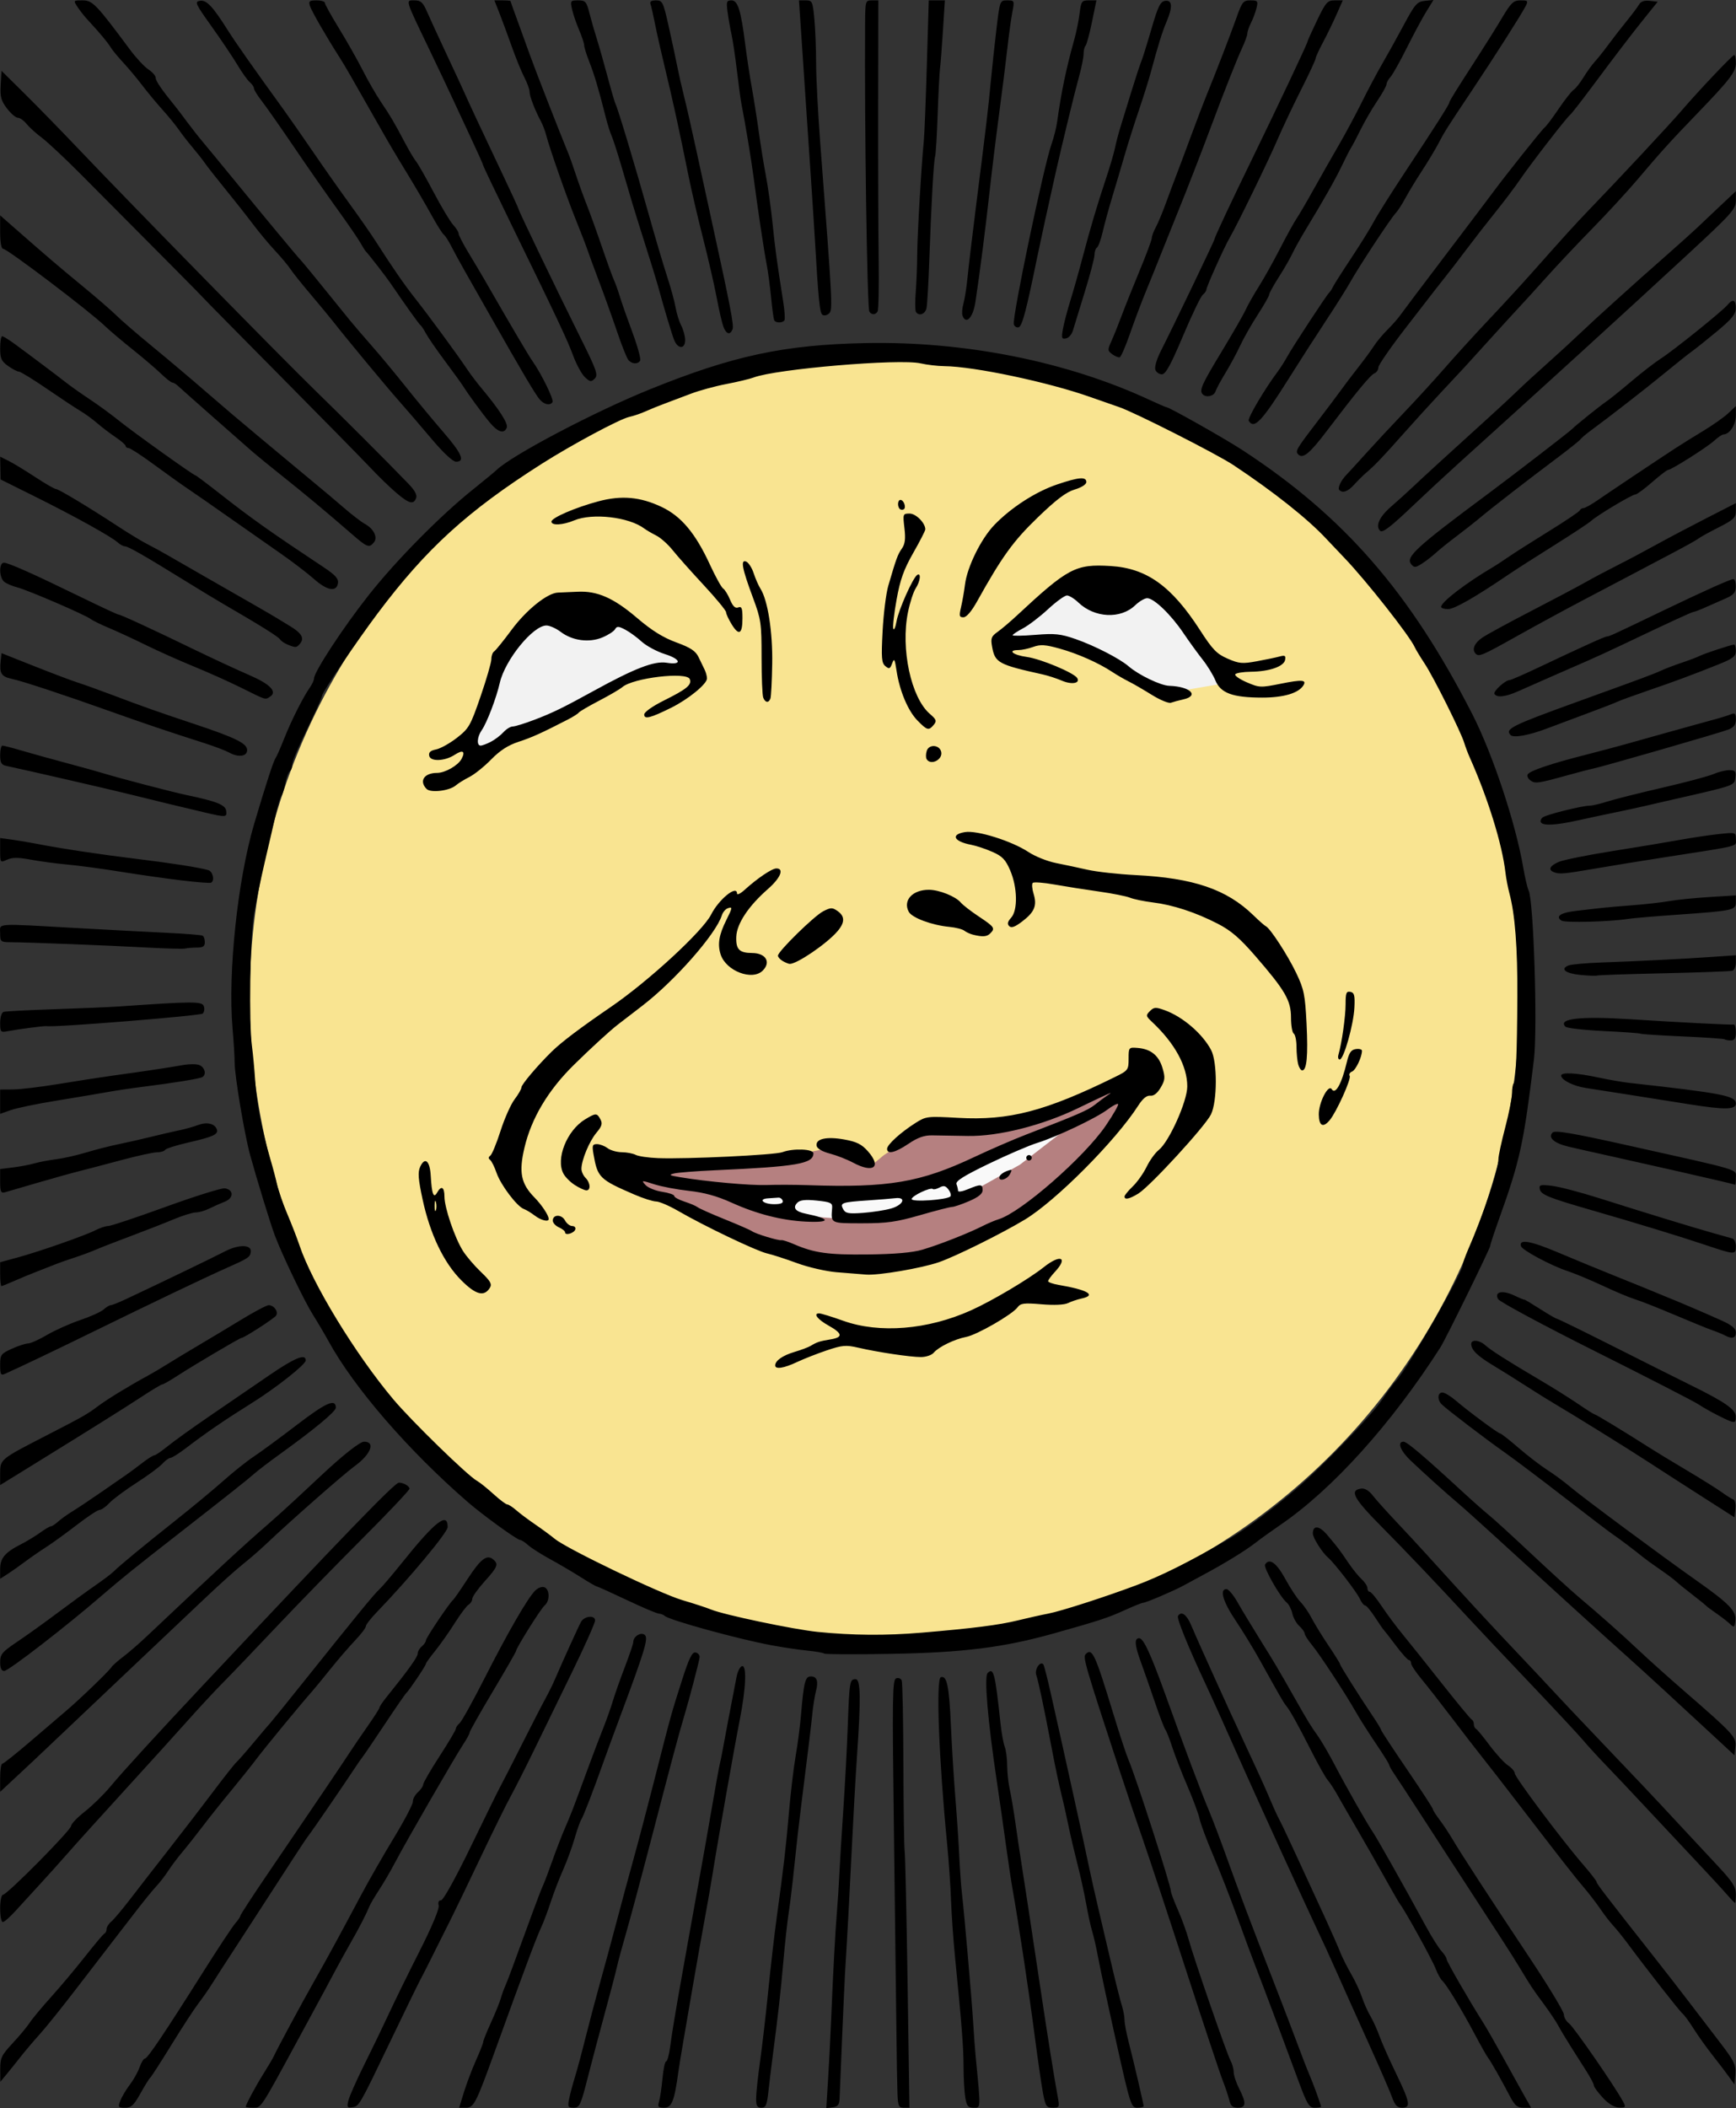 <?xml version="1.0" encoding="UTF-8" standalone="no"?>
<!-- Generator: Adobe Illustrator 12.0.1, SVG Export Plug-In  -->

<svg
   xmlns:dc="http://purl.org/dc/elements/1.1/"
   xmlns:cc="http://creativecommons.org/ns#"
   xmlns:rdf="http://www.w3.org/1999/02/22-rdf-syntax-ns#"
   xmlns:svg="http://www.w3.org/2000/svg"
   xmlns="http://www.w3.org/2000/svg"
   xmlns:sodipodi="http://sodipodi.sourceforge.net/DTD/sodipodi-0.dtd"
   xmlns:inkscape="http://www.inkscape.org/namespaces/inkscape"
   version="1.1"
   width="636.114"
   height="772.318"
   viewBox="-0.818 0 636.114 772.318"
   enable-background="new -0.818 0 226 288"
   xml:space="preserve"
   id="svg4368"
   inkscape:version="0.91 r13725"
   sodipodi:docname="happysunfaceuplooking-1912.svg"><rect x="-0.818" y="0" width="636.114" height="772.318" fill="#333333" stroke="none"/><sodipodi:namedview
     pagecolor="#ffffff"
     bordercolor="#666666"
     borderopacity="1"
     objecttolerance="10"
     gridtolerance="10"
     guidetolerance="10"
     inkscape:pageopacity="0"
     inkscape:pageshadow="2"
     inkscape:window-width="1916"
     inkscape:window-height="1035"
     id="namedview4508"
     showgrid="false"
     fit-margin-top="0"
     fit-margin-left="0"
     fit-margin-right="0"
     fit-margin-bottom="0"
     inkscape:zoom="0.079170475"
     inkscape:cx="414.57586"
     inkscape:cy="291.96196"
     inkscape:window-x="4"
     inkscape:window-y="1"
     inkscape:window-maximized="1"
     inkscape:current-layer="svg4368" /><defs
     id="defs4370" /><ellipse
     style="opacity:1;fill:#f9e491;fill-opacity:1;fill-rule:evenodd;stroke:none;stroke-width:3;stroke-linecap:round;stroke-linejoin:round;stroke-miterlimit:4;stroke-dasharray:none;stroke-opacity:1"
     id="path5528"
     cx="323.29"
     cy="365.631"
     rx="232.629"
     ry="235.353" /><path
     style="fill:#f2f2f2;fill-opacity:1;fill-rule:evenodd;stroke:none;stroke-width:1px;stroke-linecap:butt;stroke-linejoin:miter;stroke-opacity:1"
     d="m 409.776,210.835 -19.369,1.873 -21.242,19.369 -1.875,3.75 9.371,-1.25 16.871,1.25 24.992,13.746 11.871,3.748 18.119,-3.123 -1.25,-4.375 -18.119,-24.367 -19.369,-10.621 z m -204.312,6.873 -19.994,19.369 -8.123,16.244 -6.248,21.244 4.375,1.873 9.371,-6.248 24.369,-10.621 16.869,-8.748 9.371,-3.123 5.625,-1.875 11.246,-0.625 0,-3.123 -18.744,-11.246 -13.121,-8.748 -14.996,-4.373 z"
     id="path5530"
     inkscape:connector-curvature="0" /><path
     style="fill:#f9f9f9;fill-rule:evenodd;stroke:none;stroke-width:1px;stroke-linecap:butt;stroke-linejoin:miter;stroke-opacity:1"
     d="m 266.07,435.766 56.368,1.171 92.336,-38.035 -13.121,18.119 -32.408,15.842 -45.068,12.899 -27.018,0.743 -29.839,-3.242 z"
     id="path5537"
     inkscape:connector-curvature="0"
     sodipodi:nodetypes="ccccccccc" /><path
     style="fill:#b58080;fill-opacity:1;fill-rule:evenodd;stroke:none;stroke-width:1px;stroke-linecap:butt;stroke-linejoin:miter;stroke-opacity:1"
     d="m 406.652,402.651 2.499,-5.623 -19.994,9.372 -26.867,6.873 -21.868,-1.874 -17.495,11.871 -3.749,3.124 -16.87,-5.623 -19.994,3.749 -50.61,3.124 -3.749,6.248 28.741,12.496 33.115,14.371 48.11,0 43.737,-19.369 24.368,-27.492 4.279,-12.708 -16.884,9.627 -20.51,15.844 -20.619,11.605 -38.738,8.747 -23.118,-1.874 -20.619,-5.623 -0.625,-2.499 53.109,0.625 27.492,-8.747 30.616,-12.496 21.244,-10.622 z"
     id="path5535"
     inkscape:connector-curvature="0"
     sodipodi:nodetypes="ccccccccccccccccccccccccccccc" /><path
     style="fill:#000000"
     d="m 43.264,769.573 c 0.537,-1.413 2.099,-4.04 3.471,-5.839 1.372,-1.799 2.991,-4.693 3.597,-6.432 0.606,-1.738 1.479,-3.161 1.94,-3.161 0.945,0 7.191,-9.29 21.516,-32 5.377,-8.525 10.604,-16.429 11.614,-17.564 1.01,-1.135 1.837,-2.364 1.837,-2.731 0,-0.366 4.526,-7.312 10.057,-15.435 16.4,-24.086 27.28,-40.173 29.943,-44.276 1.375,-2.118 4.412,-6.578 6.75,-9.911 2.337,-3.333 4.25,-6.34 4.25,-6.684 0,-0.343 1.138,-2.036 2.528,-3.761 8.023,-9.955 11.472,-14.766 11.472,-16.001 0,-0.765 0.675,-1.952 1.5,-2.636 0.825,-0.685 1.5,-1.666 1.5,-2.18 0,-0.905 8.659,-13.811 9.944,-14.82 0.35,-0.275 2.726,-3.703 5.28,-7.618 4.856,-7.443 7.105,-9.184 9.402,-7.277 2.102,1.744 1.733,2.701 -3.127,8.106 -2.475,2.753 -4.5,5.609 -4.5,6.347 0,0.738 -0.603,1.702 -1.339,2.142 -0.737,0.44 -3.04,3.5 -5.119,6.8 -2.079,3.3 -5.301,7.876 -7.16,10.168 -1.86,2.292 -3.381,4.417 -3.381,4.721 0,0.638 -6.192,9.863 -7.122,10.611 -0.342,0.275 -3.906,5.439 -7.92,11.475 -4.014,6.036 -7.678,11.436 -8.142,12 -0.464,0.564 -1.878,2.6 -3.142,4.526 -3.7,5.637 -15.655,23.051 -16.701,24.329 -0.528,0.644 -3.135,4.546 -5.795,8.671 -2.659,4.125 -9.525,14.716 -15.257,23.535 -11.5,17.696 -12.113,18.643 -14.85,22.965 -1.045,1.65 -3.104,4.575 -4.575,6.5 -1.471,1.925 -5.863,8.675 -9.76,15 -3.897,6.325 -7.38,11.725 -7.74,12 -0.36,0.275 -1.969,2.862 -3.575,5.749 -2.411,4.333 -3.397,5.249 -5.646,5.25 -2.513,0 -2.649,-0.199 -1.749,-2.567 z m 45.974,2.222 c 0,-0.802 3.598,-7.514 6.516,-12.154 1.729,-2.75 3.45,-5.675 3.823,-6.5 1.218,-2.694 10.175,-19.316 14.819,-27.5 4.741,-8.357 8.678,-15.586 17.151,-31.5 2.782,-5.225 8.2,-14.675 12.039,-21 3.839,-6.325 6.938,-12.246 6.885,-13.158 -0.052,-0.912 0.774,-2.444 1.836,-3.405 1.062,-0.961 1.931,-2.24 1.932,-2.842 6e-4,-0.602 2.701,-5.261 6,-10.353 3.299,-5.092 5.999,-9.649 5.999,-10.128 0,-0.478 0.608,-1.374 1.351,-1.99 0.743,-0.617 4.838,-7.984 9.101,-16.372 8.581,-16.887 15.715,-29.257 18.535,-32.14 1.052,-1.076 2.529,-1.627 3.431,-1.281 1.996,0.766 2.063,5.027 0.104,6.653 -1.405,1.166 -10.521,15.705 -10.521,16.78 0,0.28 -3.825,6.925 -8.5,14.766 -4.675,7.841 -8.5,14.618 -8.5,15.06 0,0.442 -1.062,2.403 -2.361,4.357 -3.017,4.541 -21.066,35.82 -24.844,43.054 -1.58,3.025 -4.198,7.525 -5.817,10 -1.62,2.475 -3.226,5.175 -3.568,6 -1.359,3.271 -3.676,7.777 -6.94,13.5 -1.882,3.3 -4.372,7.8 -5.532,10 -2.099,3.981 -4.16,7.8 -13.523,25.057 -14.194,26.16 -13.722,25.441 -16.664,25.442 -1.512,5e-4 -2.75,-0.155 -2.75,-0.345 z m 37.612,-2.329 c 0.378,-1.554 3.042,-7.55 5.92,-13.325 2.878,-5.775 6.896,-14.1 8.93,-18.5 2.034,-4.4 7.079,-14.677 11.212,-22.837 4.558,-8.999 7.317,-15.589 7.013,-16.75 -0.314,-1.201 0.013,-1.913 0.879,-1.913 0.803,0 5.373,-8.252 10.939,-19.75 5.258,-10.863 10.063,-20.64 10.677,-21.727 0.615,-1.087 4.182,-8.062 7.928,-15.5 3.746,-7.438 7.685,-15.098 8.755,-17.023 1.069,-1.925 2.62,-5.075 3.447,-7 2.845,-6.629 8.696,-19.503 9.543,-21 1.228,-2.17 5.145,-2.553 5.145,-0.503 0,0.9 -3.774,9.369 -8.387,18.82 -4.613,9.451 -10.903,22.359 -13.978,28.684 -3.075,6.325 -6.946,13.975 -8.602,17 -1.656,3.025 -6.645,13.15 -11.085,22.5 -4.441,9.35 -9.319,19.475 -10.84,22.5 -3.349,6.661 -7.999,15.946 -9.014,18 -0.408,0.825 -1.455,2.85 -2.328,4.5 -0.873,1.65 -5.69,11.55 -10.706,22 -11.473,23.903 -11.491,23.934 -14.027,24.325 -1.851,0.285 -2.025,-0.022 -1.421,-2.5 z m 42.345,-3.075 c 0.976,-3.163 2.959,-8.393 4.408,-11.624 1.449,-3.231 2.634,-6.257 2.634,-6.725 0,-0.468 1.288,-3.674 2.863,-7.126 1.575,-3.451 3.178,-7.4 3.563,-8.775 0.385,-1.375 1.109,-3.4 1.61,-4.5 0.846,-1.859 2.438,-6.134 10.049,-27 1.605,-4.4 3.342,-8.9 3.86,-10 0.518,-1.1 2.05,-5.15 3.406,-9 1.355,-3.85 3.442,-9.25 4.638,-12 2.226,-5.12 2.739,-6.455 8.454,-22 1.82,-4.95 4.302,-11.475 5.516,-14.5 1.214,-3.025 2.809,-7.525 3.547,-10 0.737,-2.475 2.723,-8.1 4.413,-12.5 1.69,-4.4 3.075,-8.507 3.077,-9.128 0.01,-2.082 2.953,-3.823 4.26,-2.517 1.273,1.273 0,5.49 -8.816,29.144 -2.562,6.875 -5.453,14.75 -6.426,17.5 -3.536,9.997 -7.407,20.023 -8.108,21 -0.394,0.55 -1.48,3.635 -2.413,6.855 -0.933,3.22 -2.828,8.395 -4.212,11.5 -1.384,3.105 -3.404,8.345 -4.488,11.645 -1.085,3.3 -2.597,7.35 -3.36,9 -2.067,4.465 -5.989,14.942 -17.409,46.5 -6.702,18.521 -7.475,20 -10.457,20 l -2.383,0 z m 38.534,2.5 c 0.357,-1.788 1.282,-5.275 2.055,-7.75 0.773,-2.475 2.529,-9 3.903,-14.5 1.374,-5.5 3.879,-14.95 5.567,-21 1.688,-6.05 4.37,-15.95 5.959,-22 1.589,-6.05 4.326,-16.175 6.081,-22.5 1.755,-6.325 5.138,-19.15 7.518,-28.5 6.181,-24.285 6.345,-24.877 10.166,-36.804 2.724,-8.503 3.812,-10.731 5.111,-10.462 0.907,0.188 1.556,1 1.442,1.804 -0.284,2.007 -3.772,15.267 -5.776,21.962 -1.975,6.598 -4.185,14.868 -12.427,46.5 -3.439,13.2 -7.368,27.825 -8.731,32.5 -1.362,4.675 -2.882,10.3 -3.377,12.5 -0.495,2.2 -2.5,9.85 -4.456,17 -1.956,7.15 -4.787,17.836 -6.291,23.746 -2.494,9.801 -2.94,10.747 -5.065,10.75 -2.095,0 -2.264,-0.323 -1.679,-3.246 z m 32.948,1 c 0.37,-1.238 0.934,-5.062 1.254,-8.5 0.32,-3.438 0.927,-6.25 1.35,-6.25 0.423,0 1.074,-2.362 1.447,-5.25 0.61,-4.726 2.178,-14.172 4.44,-26.75 0.445,-2.475 1.367,-7.65 2.049,-11.5 0.682,-3.85 2.506,-13.975 4.054,-22.5 1.548,-8.525 3.773,-21.125 4.945,-28 1.172,-6.875 2.401,-13.625 2.732,-15 0.331,-1.375 0.749,-3.4 0.929,-4.5 0.339,-2.067 4.013,-21.376 5.217,-27.423 0.375,-1.883 1.236,-3.608 1.913,-3.833 1.893,-0.631 1.541,8.04 -0.81,19.933 -1.991,10.073 -8.293,45.842 -10.011,56.824 -0.473,3.025 -1.735,10.225 -2.804,16 -1.069,5.775 -2.947,16.35 -4.174,23.5 -1.227,7.15 -2.853,16.6 -3.613,21 -0.76,4.4 -1.599,9.575 -1.864,11.5 -1.464,10.628 -2.416,13 -5.218,13 -2.134,0 -2.408,-0.336 -1.836,-2.25 z m 35.561,-1.076 c 0,-1.829 0.657,-8.017 1.46,-13.75 0.803,-5.733 2.156,-17.399 3.007,-25.924 0.851,-8.525 2.227,-20.45 3.059,-26.5 2.607,-18.964 3.381,-25.615 4.538,-39 0.618,-7.15 1.72,-16.375 2.448,-20.5 0.728,-4.125 1.605,-10.875 1.95,-15 0.992,-11.883 1.531,-14 3.566,-14 2.287,0 2.865,1.691 1.88,5.5 -0.427,1.65 -1.004,5.25 -1.284,8 -0.51,5.014 -1.368,12.084 -4.066,33.5 -0.797,6.325 -1.95,16.45 -2.561,22.5 -0.612,6.05 -1.53,13.7 -2.041,17 -0.511,3.3 -1.402,11.4 -1.979,18 -0.995,11.374 -1.852,18.974 -3.947,35 -0.503,3.85 -1.198,9.588 -1.544,12.75 -0.525,4.794 -0.95,5.75 -2.558,5.75 -1.518,0 -1.928,-0.708 -1.928,-3.326 z m 26.361,-6.836 c 0.355,-5.686 0.87,-15.738 1.142,-22.338 0.724,-17.509 1.511,-32.1 2.13,-39.5 0.299,-3.575 0.689,-9.65 0.867,-13.5 0.178,-3.85 0.827,-14.425 1.444,-23.5 0.616,-9.075 1.358,-23.025 1.648,-31 0.591,-16.23 0.721,-17 2.875,-17 1.833,0 1.962,7.005 0.514,28 -0.512,7.425 -1.387,22.95 -1.944,34.5 -0.871,18.06 -1.467,29.032 -2.472,45.5 -0.203,3.333 -1.752,39.181 -1.966,45.5 -0.08,2.367 -0.606,3.071 -2.494,3.338 l -2.392,0.338 z m 25.434,4.912 c -0.112,-2.888 -0.285,-13.125 -0.384,-22.75 -0.099,-9.625 -0.508,-42.52 -0.909,-73.1 -0.649,-49.438 -0.56,-55.664 0.801,-56.187 0.842,-0.323 1.768,0.03 2.058,0.785 0.29,0.755 0.563,14.575 0.608,30.712 0.045,16.137 0.256,30.453 0.469,31.814 0.213,1.361 0.694,23.062 1.067,48.225 l 0.68,45.75 -2.093,0 c -1.832,0 -2.118,-0.654 -2.297,-5.25 z m 24.846,1.5 c -0.341,-2.062 -0.624,-7.125 -0.629,-11.25 -0.01,-7.111 -0.64,-15.224 -3.152,-40.5 -0.601,-6.05 -1.248,-15.297 -1.438,-20.55 -0.19,-5.252 -0.827,-14.477 -1.417,-20.5 -3.039,-31.035 -4.159,-60.524 -2.324,-61.161 2.221,-0.772 3.054,3.213 3.7,17.711 0.355,7.975 1.092,19.9 1.637,26.5 0.545,6.6 1.179,16.05 1.409,21 0.23,4.95 0.679,11.25 0.998,14 0.901,7.769 3.627,39.152 4.125,47.5 0.246,4.125 0.665,9.75 0.931,12.5 1.87,19.325 1.905,18.5 -0.773,18.5 -2.05,0 -2.547,-0.608 -3.066,-3.75 z m 28.5,-1.5 c -0.551,-2.888 -1.969,-12.675 -3.151,-21.75 -2.029,-15.578 -5.843,-40.826 -8.008,-53 -0.538,-3.025 -1.619,-10.225 -2.402,-16 -0.783,-5.775 -2.33,-16.575 -3.438,-24 -3.274,-21.96 -4.62,-37.923 -3.307,-39.236 2.194,-2.194 2.743,-0.031 4.752,18.723 0.353,3.293 1.04,7.035 1.527,8.315 0.487,1.28 0.885,4.349 0.885,6.82 0,2.471 0.42,6.379 0.934,8.685 0.514,2.306 1.442,7.793 2.063,12.193 0.621,4.4 1.592,10.925 2.157,14.5 1.363,8.612 3.139,20.297 6.763,44.5 2.92,19.497 5.257,34.16 6.654,41.75 0.651,3.536 0.545,3.75 -1.869,3.75 -2.293,0 -2.663,-0.545 -3.561,-5.25 z m 26.895,-18.5 c -2.916,-13.062 -5.886,-26.9 -6.602,-30.75 -0.716,-3.85 -1.729,-8.35 -2.252,-10 -0.523,-1.65 -1.512,-6.15 -2.198,-10 -0.686,-3.85 -2.116,-10.375 -3.177,-14.5 -1.061,-4.125 -2.542,-10.425 -3.291,-14 -0.749,-3.575 -1.583,-7.4 -1.855,-8.5 -1.717,-6.971 -2.849,-12.274 -4.694,-22 -2.569,-13.54 -4.436,-22.332 -5.332,-25.109 -0.679,-2.103 1.667,-5.343 2.671,-3.69 0.267,0.439 1.449,5.074 2.627,10.299 5.298,23.498 12.345,55.496 14.204,64.5 0.568,2.75 2.142,9.725 3.498,15.5 1.356,5.775 3.577,15.225 4.935,21 1.358,5.775 2.91,11.882 3.449,13.571 0.539,1.689 0.98,4.058 0.98,5.265 0,1.207 0.665,4.775 1.478,7.929 1.868,7.248 5.522,22.904 5.522,23.662 0,0.315 -1.049,0.573 -2.332,0.573 -2.228,0 -2.567,-1.056 -7.633,-23.75 z m 41.355,21 c -0.356,-1.512 -1.448,-4.775 -2.428,-7.25 -0.979,-2.475 -7.038,-20.7 -13.464,-40.5 -6.426,-19.8 -13.487,-41.175 -15.691,-47.5 -2.204,-6.325 -6.149,-18.025 -8.766,-26 -12.421,-37.847 -13.363,-41.079 -12.287,-42.155 2.416,-2.416 3.385,-0.318 10.236,22.155 2.263,7.425 4.739,14.921 5.502,16.658 2.483,5.654 15.507,46.023 15.507,48.064 0,0.566 1.147,3.623 2.549,6.793 1.402,3.17 3.182,8.063 3.957,10.874 2.001,7.266 13.899,41.682 15.312,44.295 0.65,1.201 1.182,3.132 1.182,4.29 0,1.158 0.9,3.87 2,6.026 2.691,5.275 2.573,7 -0.481,7 -1.883,0 -2.637,-0.663 -3.128,-2.75 z m 25.175,-7.5 c -5.941,-16.151 -12.52,-33.709 -15.083,-40.25 -1.293,-3.3 -4.465,-11.85 -7.049,-19 -2.584,-7.15 -6.621,-17.5 -8.97,-23 -2.349,-5.5 -4.577,-11.472 -4.952,-13.272 -0.374,-1.8 -2.377,-7.199 -4.449,-12 -2.073,-4.801 -4.569,-11.203 -5.548,-14.228 -0.979,-3.025 -2.126,-5.95 -2.55,-6.5 -0.423,-0.55 -2.143,-5.05 -3.82,-10 -1.678,-4.95 -3.957,-11.475 -5.065,-14.5 -2.386,-6.513 -2.581,-9 -0.703,-9 1.558,0 4.218,5.755 9.706,21 6.891,19.142 13.004,35.423 15.583,41.5 1.4,3.3 4.477,11.4 6.837,18 4.376,12.239 8.636,23.498 17.972,47.5 2.888,7.425 6.499,16.875 8.024,21 1.525,4.125 3.403,8.953 4.174,10.729 1.46,3.365 4.327,11.247 4.327,11.897 0,0.206 -1.049,0.374 -2.332,0.374 -2.046,0 -2.795,-1.258 -6.102,-10.25 z m 34.501,6.5 c -0.734,-2.062 -4.696,-11.175 -8.805,-20.25 -4.108,-9.075 -9.258,-20.55 -11.444,-25.5 -2.186,-4.95 -5.485,-12.15 -7.332,-16 -3.009,-6.272 -21.204,-46.075 -26.286,-57.5 -8.882,-19.968 -11.749,-26.339 -14.402,-32 -6.489,-13.848 -10.736,-24.292 -10.22,-25.127 1.217,-1.969 3.141,-0.627 4.844,3.377 0.994,2.337 2.926,6.725 4.294,9.75 1.368,3.025 3.294,7.3 4.281,9.5 3.033,6.763 7.537,16.576 11.934,26 4.8,10.288 6.723,14.542 8.814,19.5 0.812,1.925 1.876,4.287 2.365,5.25 0.489,0.963 1.284,2.538 1.767,3.5 0.936,1.865 9.432,20.2 15.871,34.25 2.143,4.675 4.516,10.075 5.274,12 0.758,1.925 2.574,5.548 4.034,8.051 1.461,2.503 3.23,6.292 3.932,8.418 0.702,2.127 2.1,5.263 3.107,6.969 1.007,1.706 2.487,4.964 3.29,7.239 0.803,2.275 3.519,8.4 6.037,13.61 5.231,10.826 5.569,12.712 2.278,12.712 -1.753,0 -2.616,-0.891 -3.634,-3.75 z m 43.117,-0.5 c -3.116,-5.981 -6.997,-12.808 -8.033,-14.13 -0.483,-0.616 -2.671,-4.495 -4.864,-8.62 -4.921,-9.258 -10.333,-18.169 -11.844,-19.5 -0.624,-0.55 -1.738,-2.575 -2.474,-4.5 -1.226,-3.203 -11.129,-21.153 -12.966,-23.5 -0.43,-0.55 -2.777,-4.6 -5.215,-9 -2.438,-4.4 -7.051,-12.5 -10.252,-18 -3.2,-5.5 -6.701,-11.575 -7.779,-13.5 -1.078,-1.925 -2.572,-4.191 -3.32,-5.035 -0.748,-0.845 -3.412,-5.569 -5.92,-10.5 -5.149,-10.122 -7.783,-14.863 -9.279,-16.703 -1.029,-1.266 -1.98,-2.913 -9.675,-16.761 -2.292,-4.125 -6.282,-10.645 -8.865,-14.489 -4.631,-6.89 -5.978,-11.511 -3.357,-11.511 0.738,0 2.549,2.138 4.026,4.75 1.477,2.612 5.21,8.8 8.297,13.75 5.563,8.921 6.43,10.385 13.02,22 4.615,8.134 5.437,9.473 8.176,13.331 1.301,1.832 4.053,6.557 6.117,10.5 4.479,8.559 11.65,21.188 14.007,24.669 1.67,2.466 11.861,20.567 19.369,34.401 2.119,3.905 4.707,8.028 5.75,9.164 1.044,1.135 1.897,2.475 1.897,2.976 0,0.83 8.102,14.887 13.521,23.459 1.217,1.925 4.41,7.505 7.096,12.4 2.686,4.895 6.115,11.082 7.62,13.75 l 2.736,4.85 -2.787,0 c -2.265,0 -3.202,-0.796 -5.001,-4.25 z m 34.066,0.585 c -1.788,-1.932 -3.25,-3.932 -3.25,-4.445 0,-0.513 -1.208,-2.836 -2.684,-5.161 -1.476,-2.326 -4.11,-6.479 -5.854,-9.229 -1.744,-2.75 -3.799,-6.185 -4.566,-7.633 -0.768,-1.448 -3.196,-5.064 -5.396,-8.035 -4.084,-5.515 -4.413,-6.013 -9.129,-13.831 -2.377,-3.939 -6.674,-10.594 -25.833,-40 -2.329,-3.575 -7.285,-11.225 -11.013,-17 -3.728,-5.775 -7.621,-11.719 -8.652,-13.21 -1.03,-1.49 -1.873,-2.992 -1.873,-3.337 0,-0.345 -2.183,-3.851 -4.851,-7.79 -2.668,-3.94 -5.999,-9.188 -7.402,-11.663 -3.842,-6.777 -13.226,-21.087 -16.158,-24.637 -1.425,-1.726 -2.59,-3.568 -2.59,-4.095 0,-0.527 -0.875,-1.749 -1.943,-2.716 -1.069,-0.967 -2.223,-3.031 -2.564,-4.586 -0.342,-1.555 -1.269,-3.365 -2.061,-4.022 -2.423,-2.011 -8.603,-12.857 -7.939,-13.932 1.562,-2.528 4.177,-0.674 7.409,5.251 1.871,3.431 4.377,7.23 5.568,8.442 1.191,1.212 3.035,3.887 4.098,5.944 1.063,2.057 3.845,6.582 6.182,10.056 2.337,3.473 4.25,6.55 4.25,6.838 0,0.528 6.832,11.371 12.122,19.237 1.583,2.354 2.878,4.515 2.878,4.804 0,0.289 4.275,6.799 9.5,14.468 5.225,7.669 9.5,14.239 9.5,14.601 0,0.362 1.087,2.083 2.415,3.825 1.328,1.742 3.466,4.955 4.75,7.141 3.018,5.138 13.231,20.834 28.585,43.932 6.737,10.136 12.25,19.278 12.25,20.317 0,1.039 0.851,2.506 1.891,3.261 1.706,1.238 16.829,23.117 19.783,28.622 1.116,2.08 1.004,2.244 -1.483,2.174 -1.73,-0.049 -3.851,-1.33 -5.941,-3.589 z m 46.25,-7.641 c -1.1,-1.544 -3.84,-5.144 -6.09,-8 -2.249,-2.857 -5.361,-7.218 -6.914,-9.694 -1.553,-2.475 -3.372,-4.95 -4.04,-5.5 -1.138,-0.936 -13,-16.077 -20.139,-25.707 -1.751,-2.361 -4.116,-5.29 -5.256,-6.508 -1.14,-1.218 -3.229,-3.918 -4.641,-6 -1.412,-2.082 -4.098,-5.585 -5.969,-7.785 -3.638,-4.279 -7.588,-9.328 -23.717,-30.318 -5.629,-7.325 -11.809,-15.282 -13.734,-17.682 -1.925,-2.4 -6.856,-8.781 -10.957,-14.182 -4.101,-5.4 -9.164,-11.872 -11.25,-14.383 -2.086,-2.51 -3.793,-5.098 -3.793,-5.75 0,-0.652 -0.357,-1.186 -0.794,-1.186 -0.437,0 -2.568,-2.362 -4.737,-5.25 -2.168,-2.888 -4.177,-5.475 -4.465,-5.75 -0.288,-0.275 -1.762,-2.413 -3.278,-4.75 -1.515,-2.337 -3.126,-4.25 -3.58,-4.25 -0.454,0 -1.332,-1.113 -1.952,-2.472 -1.127,-2.474 -9.351,-13.143 -11.583,-15.028 -2.141,-1.807 -5.611,-7.278 -5.611,-8.845 0,-3.135 2.356,-2.938 5.207,0.436 4.111,4.864 4.51,5.389 7.726,10.155 1.592,2.358 3.833,5.138 4.981,6.177 1.148,1.039 2.087,2.494 2.087,3.233 0,0.74 0.386,1.345 0.858,1.345 0.472,0 2.433,2.362 4.359,5.25 1.925,2.888 5.355,7.5 7.621,10.25 2.267,2.75 8.74,10.85 14.384,18 5.645,7.15 10.604,13.15 11.02,13.333 0.416,0.183 0.757,0.933 0.757,1.667 0,0.733 0.338,1.483 0.75,1.667 0.412,0.183 2.676,2.919 5.03,6.08 2.354,3.161 5.391,6.475 6.75,7.365 1.359,0.89 2.47,2.195 2.47,2.899 0,1.395 17.39,24.588 25.168,33.567 2.657,3.068 4.832,5.885 4.832,6.26 0,0.625 2.909,4.415 22,28.663 3.575,4.541 8.975,11.5 12,15.466 3.025,3.966 8.117,10.625 11.315,14.797 5.091,6.643 5.776,8.063 5.5,11.412 l -0.315,3.825 z M -0.731,758.03 c -0.028,-4.111 0.462,-5.141 4.525,-9.5 2.506,-2.689 5.319,-6.066 6.25,-7.505 0.931,-1.439 4.487,-5.714 7.901,-9.5 3.414,-3.786 9.036,-10.484 12.492,-14.884 3.457,-4.4 6.626,-8.15 7.043,-8.333 0.417,-0.183 0.758,-0.916 0.758,-1.627 0,-0.712 0.751,-1.912 1.668,-2.667 0.918,-0.755 4.086,-4.522 7.041,-8.372 2.955,-3.85 9.421,-12.175 14.37,-18.5 4.949,-6.325 12.21,-15.775 16.137,-21 3.927,-5.225 7.658,-9.95 8.291,-10.5 0.633,-0.55 3.591,-3.925 6.572,-7.5 2.981,-3.575 5.66,-6.725 5.953,-7 0.293,-0.275 5.75,-7.025 12.127,-15 19.728,-24.674 25.938,-32.252 27.78,-33.906 0.977,-0.877 4.633,-5.16 8.125,-9.518 12.312,-15.369 16.974,-19.026 16.911,-13.267 -0.022,1.969 -14.219,18.989 -26.061,31.242 -2.153,2.228 -3.915,4.518 -3.915,5.087 0,0.57 -1.795,2.923 -3.989,5.229 -2.194,2.306 -6.232,6.992 -8.975,10.413 -2.742,3.421 -5.757,7.092 -6.7,8.158 -4.371,4.944 -17.192,20.508 -20.337,24.687 -1.925,2.558 -6.2,7.911 -9.5,11.895 -3.3,3.984 -7.915,9.771 -10.255,12.861 -2.34,3.09 -5.715,7.355 -7.5,9.477 -1.785,2.122 -4.125,5.237 -5.202,6.922 -1.076,1.685 -3.044,4.223 -4.373,5.641 -1.329,1.418 -4.948,5.884 -8.043,9.924 -3.095,4.04 -6.752,8.78 -8.127,10.533 -1.375,1.753 -6.966,9.023 -12.425,16.155 -5.458,7.132 -11.759,14.994 -14,17.471 -2.241,2.477 -5.425,6.226 -7.075,8.331 -1.65,2.105 -3.998,5.029 -5.218,6.497 l -2.218,2.669 -0.032,-4.611 z m -0.032,-58.889 c 0,-2.75 0.456,-5 1.013,-5 1.5,0 24.987,-23.727 24.987,-25.242 0,-0.714 2.277,-3.089 5.06,-5.278 2.783,-2.189 7.002,-6.327 9.376,-9.194 4.326,-5.227 17.233,-19.341 34.064,-37.249 51.695,-55.005 70.106,-74.037 71.623,-74.037 1.63,0 3.877,1.284 3.877,2.215 0,0.55 -7.763,8.765 -17.25,18.254 -9.488,9.489 -23.775,24.157 -31.75,32.595 -7.975,8.438 -16.759,17.613 -19.52,20.389 -2.761,2.776 -8.611,9.077 -13,14.002 -4.389,4.926 -14.73,16.341 -22.98,25.367 -8.25,9.027 -17.415,19.172 -20.367,22.544 -2.952,3.373 -7.677,8.637 -10.5,11.698 -2.823,3.061 -6.838,7.449 -8.923,9.75 -2.085,2.301 -4.222,4.184 -4.75,4.184 -0.528,0 -0.96,-2.25 -0.96,-5 z M 631.695,693.734 c -1.626,-1.874 -6.107,-6.74 -9.957,-10.813 -3.85,-4.074 -12.013,-12.782 -18.139,-19.352 -6.127,-6.57 -13.319,-14.192 -15.983,-16.937 -2.664,-2.745 -6.37,-6.791 -8.234,-8.991 -1.865,-2.2 -10.647,-11.628 -19.517,-20.952 -8.87,-9.324 -19.052,-20.113 -22.627,-23.977 -12.384,-13.384 -22.546,-24.056 -32.298,-33.922 -9.784,-9.898 -11.328,-12.841 -7.057,-13.454 1.378,-0.198 2.888,0.681 4.297,2.5 1.195,1.542 4.96,5.749 8.365,9.348 3.406,3.599 8.668,9.277 11.693,12.618 13.951,15.408 23.27,25.516 32.5,35.249 5.5,5.8 11.871,12.581 14.157,15.068 2.287,2.487 9.315,9.921 15.619,16.521 14.899,15.6 20.598,21.634 29.724,31.477 4.125,4.449 10.537,11.33 14.25,15.29 5.486,5.852 6.75,7.812 6.75,10.467 0,1.796 -0.132,3.266 -0.293,3.266 -0.161,0 -1.624,-1.533 -3.25,-3.407 z M -0.763,651.278 c 0,-2.825 0.344,-5.137 0.765,-5.137 0.421,0 5.09,-3.712 10.375,-8.25 5.286,-4.537 11.208,-9.6 13.161,-11.25 4.712,-3.982 15.51,-14.384 16.452,-15.849 0.411,-0.64 2.323,-2.346 4.248,-3.792 1.925,-1.446 5.75,-4.754 8.5,-7.351 25.353,-23.944 36.12,-33.894 44.5,-41.123 2.475,-2.135 7.153,-6.358 10.396,-9.383 3.243,-3.026 7.583,-7.076 9.645,-9.001 7.757,-7.243 13.826,-12 15.308,-12 4.304,0 2.497,4.65 -3.492,8.989 -3.924,2.842 -24.065,20.555 -32.285,28.394 -2.239,2.135 -6.097,5.489 -8.572,7.454 -2.475,1.964 -8.56,7.417 -13.521,12.118 -4.962,4.7 -14.256,13.496 -20.654,19.546 -6.398,6.05 -18.268,17.3 -26.378,25 -8.11,7.7 -15.471,14.675 -16.358,15.5 -0.887,0.825 -3.97,3.699 -6.851,6.387 l -5.238,4.887 z M 629.673,638.342 c -15.895,-14.754 -28.57,-26.399 -34.362,-31.568 -8.009,-7.149 -28.661,-25.923 -48.546,-44.132 -5.406,-4.95 -11.429,-10.35 -13.385,-12 -4.448,-3.752 -12.472,-10.979 -17.393,-15.665 -3.709,-3.532 -4.92,-6.841 -2.5,-6.829 1.227,0.01 7.222,5.086 21.236,17.994 3.881,3.575 8.452,7.625 10.157,9 1.705,1.375 8.67,7.736 15.479,14.134 6.808,6.399 14.629,13.529 17.379,15.844 7.825,6.587 16.218,14.04 22.364,19.857 3.1,2.934 10.361,9.437 16.136,14.451 18.148,15.756 19.2,16.899 18.828,20.465 l -0.328,3.15 z M -0.758,608.891 c 0,-2.87 0.735,-3.741 6.25,-7.445 3.435,-2.307 10.029,-7.032 14.653,-10.5 4.625,-3.468 10.85,-7.998 13.833,-10.066 2.983,-2.069 6.007,-4.344 6.719,-5.056 2.247,-2.247 10.646,-9.185 22.539,-18.618 6.325,-5.017 14.385,-11.696 17.912,-14.843 3.526,-3.147 8.476,-7.085 11,-8.752 2.523,-1.667 9.68,-6.929 15.904,-11.693 10.636,-8.142 14.184,-9.696 14.184,-6.212 0,1.381 -7.975,7.994 -20.569,17.055 -3.888,2.797 -8.163,6.068 -9.5,7.268 -2.079,1.866 -9.843,8.018 -27.277,21.614 -16.267,12.687 -21.419,16.834 -28.304,22.788 -13.178,11.397 -34.293,27.711 -35.865,27.711 -1.01,0 -1.484,-1.04 -1.48,-3.25 z M 301.2,605.774 c -0.295,-0.297 -3.068,-0.786 -6.162,-1.086 -3.094,-0.3 -9.152,-1.21 -13.463,-2.02 -12.238,-2.301 -37.065,-9.135 -38.788,-10.677 -0.522,-0.467 -1.496,-0.85 -2.164,-0.85 -0.668,0 -5.973,-2.25 -11.789,-5 -5.816,-2.75 -10.796,-5 -11.067,-5 -0.271,0 -2.863,-1.508 -5.761,-3.35 -2.898,-1.843 -7.969,-4.824 -11.269,-6.625 -3.3,-1.801 -6.929,-4.119 -8.064,-5.15 -1.135,-1.032 -2.449,-1.875 -2.918,-1.875 -1.087,0 -13.711,-9.14 -19.18,-13.887 -21.885,-18.994 -41.69,-41.891 -51.1,-59.079 -1.365,-2.494 -3.898,-6.784 -5.629,-9.534 -3.183,-5.058 -11.158,-21.651 -13.939,-29 -1.592,-4.207 -6.471,-20.091 -9.103,-29.629 -2.018,-7.315 -5.641,-28.939 -5.643,-33.679 -8e-4,-2.03 -0.35,-7.741 -0.775,-12.691 -1.75,-20.357 1.873,-54.426 7.977,-75 4.382,-14.771 7.026,-22.874 7.832,-24 0.393,-0.55 1.78,-3.7 3.081,-7 2.553,-6.476 6.936,-15.198 9.418,-18.741 0.849,-1.212 1.544,-2.707 1.544,-3.321 0,-2.413 10.583,-18.564 19.945,-30.437 10.145,-12.867 26.397,-29.325 38.511,-39 3.788,-3.025 7.601,-6.175 8.474,-7 5.866,-5.542 35.77,-21.268 56.07,-29.487 30.492,-12.345 49.166,-16.356 79,-16.968 36.451,-0.748 73.84,6.722 104.186,20.814 3.127,1.452 5.873,2.64 6.101,2.64 1.036,0 21.366,11.467 27.921,15.749 37.211,24.304 61.336,52.014 84.237,96.751 7.403,14.463 15.845,39.853 18.618,56 0.661,3.85 1.559,7.695 1.995,8.545 1.849,3.603 3.332,50.638 1.953,61.955 -3.741,30.713 -5.112,37.01 -12.631,58 -1.872,5.225 -3.398,9.851 -3.392,10.279 0.013,0.884 -16.326,34.18 -18.24,37.172 -17.982,28.095 -39.629,52.086 -58.748,65.109 -3.025,2.061 -7.075,4.974 -9,6.475 -3.765,2.936 -11.467,7.653 -19.5,11.944 -2.75,1.469 -5.9,3.172 -7,3.785 -3.163,1.762 -13.651,6.236 -14.618,6.236 -0.482,0 -3.69,1.288 -7.129,2.863 -5.715,2.617 -9.463,3.841 -25.753,8.408 -18.319,5.136 -33.063,6.986 -59.5,7.466 -13.2,0.239 -24.242,0.192 -24.537,-0.105 z m 35.537,-7.648 c 19.108,-1.616 28.531,-2.82 35.5,-4.534 3.575,-0.879 8.525,-1.983 11,-2.452 4.62,-0.876 20.365,-5.938 32.126,-10.329 9.296,-3.47 19.095,-8.363 34.429,-17.191 5.478,-3.154 15.454,-10.571 23.945,-17.804 10.029,-8.543 28.117,-27.313 31.969,-33.175 1.807,-2.75 4.153,-5.9 5.214,-7 3.809,-3.951 24.174,-39.406 24.273,-42.261 0.024,-0.694 0.878,-3.168 1.896,-5.5 5.678,-12.994 11.159,-29.36 11.152,-33.292 0,-1.129 1.113,-6.304 2.477,-11.5 1.365,-5.196 2.49,-10.835 2.5,-12.53 0.01,-1.696 0.276,-3.34 0.59,-3.655 0.832,-0.832 1.262,-10.785 1.372,-31.762 0.094,-17.926 -0.854,-30.239 -2.918,-37.905 -0.549,-2.04 -1.204,-5.483 -1.454,-7.652 -1.195,-10.352 -6.42,-27.201 -13.009,-41.943 -0.737,-1.65 -1.675,-4.125 -2.084,-5.5 -1.171,-3.939 -11.202,-24.029 -14.48,-29 -1.632,-2.475 -3.265,-5.175 -3.629,-6 -1.811,-4.106 -17.901,-24.534 -25.791,-32.746 -2.244,-2.335 -5.231,-5.485 -6.639,-7 -6.801,-7.318 -19.254,-17.203 -34.052,-27.028 -6.12,-4.063 -36.252,-19.343 -41.888,-21.241 -1.925,-0.648 -6.65,-2.298 -10.5,-3.666 -15.333,-5.448 -42.566,-11.212 -53.5,-11.322 -2.475,-0.025 -6.401,-0.484 -8.723,-1.02 -7.716,-1.781 -52.938,2.043 -61.168,5.172 -1.402,0.533 -5.92,1.614 -10.041,2.403 -4.121,0.788 -9.984,2.394 -13.03,3.567 -3.046,1.174 -7.338,2.793 -9.537,3.6 -2.2,0.806 -5.35,2.084 -7,2.839 -1.65,0.755 -4.35,1.673 -6,2.039 -3.508,0.779 -21.084,10.204 -32.092,17.208 -27.201,17.309 -42.243,31.015 -60.028,54.695 -7.535,10.033 -20.38,28.999 -20.38,30.091 0,0.452 -1.524,3.991 -3.386,7.865 -6.087,12.661 -7.614,16.239 -7.614,17.844 0,0.87 -0.399,1.828 -0.887,2.129 -0.488,0.301 -1.203,2.24 -1.589,4.309 -0.387,2.069 -1.055,4.211 -1.484,4.761 -0.43,0.55 -1.328,3.475 -1.995,6.5 -0.667,3.025 -2.484,10.9 -4.038,17.5 -1.554,6.6 -3.38,15.489 -4.058,19.754 -1.378,8.665 -1.819,39.265 -0.688,47.746 0.403,3.025 0.949,8.875 1.212,13 0.502,7.862 2.55,18.385 5.546,28.5 0.978,3.3 2.098,7.575 2.49,9.5 0.392,1.925 2.048,6.65 3.682,10.5 1.633,3.85 3.643,9.025 4.466,11.5 4.623,13.899 20.476,39.92 34.421,56.5 6.713,7.982 27.343,28.069 30.668,29.861 0.965,0.52 3.657,2.677 5.982,4.792 2.325,2.115 4.619,3.846 5.097,3.846 0.478,0 1.951,0.948 3.272,2.106 1.322,1.158 4.428,3.487 6.903,5.174 2.475,1.688 5.736,4.085 7.248,5.328 4.456,3.664 38.607,20.067 46.752,22.456 4.125,1.21 8.85,2.754 10.5,3.431 4.75,1.95 30.207,7.296 39,8.191 12.727,1.295 25.077,1.392 38,0.299 z m -53.5,-97.913 c 0,-1.754 2.741,-3.666 7.118,-4.964 2.41,-0.715 5.057,-1.71 5.882,-2.21 2.311,-1.401 3.206,-1.692 7.314,-2.376 4.621,-0.769 4.391,-2.167 -0.839,-5.094 -3.968,-2.221 -5.654,-4.426 -3.384,-4.426 0.692,0 4.667,1.22 8.833,2.711 13.247,4.74 30.939,3.305 46.763,-3.795 7.738,-3.472 21.194,-11.451 26.729,-15.85 6.121,-4.864 9.046,-3.635 4.084,1.717 -1.375,1.483 -2.5,3.018 -2.5,3.411 0,0.393 1.688,1.003 3.75,1.355 10.842,1.85 14.129,3.788 8.5,5.009 -1.512,0.328 -3.746,1.079 -4.964,1.669 -1.365,0.661 -5.088,0.829 -9.705,0.439 -6.45,-0.545 -7.671,-0.389 -8.786,1.125 -1.946,2.642 -14.863,10.076 -18.823,10.833 -4.261,0.815 -10.155,3.686 -11.911,5.802 -0.718,0.865 -2.817,1.573 -4.665,1.573 -3.946,0 -15.752,-1.764 -22.983,-3.434 -4.496,-1.038 -5.833,-0.924 -11.5,0.982 -3.527,1.186 -8.438,3.114 -10.913,4.282 -4.793,2.264 -8,2.761 -8,1.241 z m -115.025,-31.192 c -6.417,-6.417 -11.441,-16.908 -14.173,-29.596 -1.612,-7.485 -1.802,-9.988 -0.906,-11.954 1.735,-3.808 3.57,-2.273 3.884,3.249 0.382,6.727 1.044,8.475 2.337,6.172 1.526,-2.717 2.682,-2.072 2.69,1.5 0.01,4.054 3.762,15.068 6.761,19.842 1.241,1.975 4.209,5.452 6.594,7.727 3.522,3.357 4.14,4.452 3.287,5.817 -2.11,3.376 -5.14,2.578 -10.474,-2.756 z m -9.282,-28.61 c -0.254,-0.973 -0.478,-0.419 -0.498,1.231 -0.02,1.65 0.187,2.446 0.461,1.769 0.274,-0.677 0.291,-2.027 0.037,-3 z m 146.807,25.658 c -3.85,-0.315 -10.375,-1.816 -14.5,-3.336 -4.125,-1.52 -9.075,-3.121 -11,-3.557 -3.847,-0.873 -23.043,-10.045 -32.5,-15.53 -3.3,-1.914 -6.957,-3.485 -8.126,-3.492 -1.169,-0.01 -4.769,-1.155 -8,-2.552 -12.752,-5.513 -13.469,-6.219 -14.945,-14.71 -0.566,-3.258 -0.4,-3.75 1.268,-3.75 1.056,0 2.794,0.661 3.861,1.468 1.068,0.807 3.433,1.482 5.257,1.5 1.824,0.018 4.103,0.453 5.065,0.968 0.962,0.515 4.645,1.05 8.184,1.19 10.335,0.407 42.868,-1.15 45.581,-2.182 3.903,-1.484 11.354,-1.2 11.354,0.433 0,3.805 -6.077,4.85 -36,6.19 -6.875,0.308 -13.625,0.832 -15,1.165 -2.118,0.513 -1.812,0.72 2,1.357 10.031,1.677 25.881,3.105 32,2.885 3.575,-0.129 10.325,-0.103 15,0.057 29.497,1.013 41.151,-0.96 61,-10.326 5.775,-2.725 14.325,-6.427 19,-8.226 18.657,-7.181 22.605,-8.893 25.116,-10.895 1.439,-1.147 3.464,-2.657 4.5,-3.356 1.793,-1.209 1.788,-1.229 -0.116,-0.406 -1.1,0.476 -5.825,2.721 -10.5,4.99 -13.015,6.316 -29.115,10.383 -40.365,10.195 -5.024,-0.084 -10.935,-0.182 -13.135,-0.218 -2.903,-0.048 -5.274,0.795 -8.645,3.071 -4.883,3.298 -7.855,4.002 -7.855,1.86 0,-1.519 4.946,-6.015 10.45,-9.5 3.817,-2.417 4.34,-2.478 15.556,-1.845 18.691,1.056 31.963,-2.398 57.491,-14.965 4.818,-2.372 4.997,-2.611 5,-6.687 0,-4.168 0.05,-4.223 3.305,-3.966 4.81,0.38 7.727,2.723 9.102,7.312 1.059,3.533 0.975,4.448 -0.664,7.236 -1.221,2.077 -2.551,3.109 -3.808,2.955 -1.292,-0.158 -2.76,1.055 -4.431,3.662 -8.241,12.85 -30.243,34.944 -41.598,41.772 -8.555,5.144 -25.312,13.443 -31.402,15.552 -6.384,2.211 -22.128,4.894 -26.666,4.545 -2.109,-0.163 -6.984,-0.553 -10.834,-0.868 z m 31.387,-8.247 c 6.007,-1.752 16.772,-5.977 22.113,-8.679 1.925,-0.974 4.587,-2.101 5.915,-2.505 8.186,-2.49 31.34,-22.726 39.2,-34.259 2.776,-4.074 4.816,-7.639 4.532,-7.923 -0.284,-0.284 -2.008,0.608 -3.831,1.981 -4.213,3.172 -18.644,10.026 -25.816,12.261 -3.025,0.943 -11.045,4.394 -17.822,7.671 -9.184,4.44 -12.176,6.336 -11.75,7.447 0.315,0.82 0.572,1.909 0.572,2.422 0,0.512 1.63,0.251 3.622,-0.582 4.679,-1.955 5.378,-1.908 5.378,0.363 0,1.296 -1.529,2.534 -4.935,4 -2.714,1.168 -5.527,2.126 -6.25,2.129 -0.723,0 -5.985,1.353 -11.694,3 -8.684,2.505 -12.154,2.994 -21.25,2.994 -11.705,0 -11.476,0.117 -11.011,-5.609 0.151,-1.859 -0.51,-2.179 -5.594,-2.707 -4.186,-0.435 -6.141,-0.226 -7.134,0.762 -1.856,1.846 -0.757,3.269 3.13,4.051 9.177,1.847 9.171,3.347 -0.012,2.89 -8.877,-0.442 -18.011,-2.777 -27.313,-6.984 -5.25,-2.374 -9.991,-3.684 -15.5,-4.282 -4.365,-0.474 -10.116,-1.563 -12.778,-2.421 -4.674,-1.505 -4.784,-1.496 -3.19,0.266 0.908,1.004 3.65,2.125 6.091,2.491 2.442,0.366 4.44,1.053 4.44,1.527 0,0.474 1.688,1.405 3.75,2.069 2.062,0.664 4.237,1.591 4.832,2.06 0.595,0.469 5.088,2.467 9.984,4.441 4.896,1.974 9.359,3.928 9.918,4.342 1.286,0.953 9.759,3.53 10.784,3.279 0.422,-0.103 2.447,0.541 4.5,1.431 7.529,3.266 12.6,3.978 27.145,3.811 9.857,-0.113 16.335,-0.677 19.974,-1.738 z m 28.332,-26.834 c 0.212,-0.635 1.384,-1.524 2.606,-1.976 1.986,-0.735 2.109,-0.613 1.163,1.155 -1.114,2.082 -4.43,2.804 -3.769,0.822 z m 9.782,-6.846 c 0,-0.55 0.45,-1 1,-1 0.55,0 1,0.45 1,1 0,0.55 -0.45,1 -1,1 -0.55,0 -1,-0.45 -1,-1 z m -49.5,18.569 c 4.491,-1.299 5.674,-4.27 1.5,-3.768 -1.375,0.165 -5.875,0.53 -10,0.81 -9.685,0.658 -10.339,0.887 -9.105,3.193 0.836,1.562 1.913,1.766 7.293,1.378 3.472,-0.251 8.112,-0.976 10.312,-1.612 z m -39.75,-2.819 c -0.229,-0.688 -0.942,-1.205 -1.583,-1.15 -0.642,0.055 -2.318,0.168 -3.726,0.25 -3.843,0.225 -1.872,2.15 2.201,2.15 2.375,0 3.389,-0.408 3.108,-1.25 z m 61.433,-1.587 c 0.375,-0.364 0.075,-1.486 -0.668,-2.492 -1.062,-1.438 -1.768,-1.606 -3.301,-0.785 -1.073,0.574 -2.166,0.829 -2.428,0.566 -0.801,-0.801 -7.785,2.499 -7.785,3.678 0,1.178 12.877,0.299 14.183,-0.967 z m -141.183,13.148 c 0,-0.46 -1.012,-1.28 -2.25,-1.823 -1.238,-0.543 -2.25,-1.656 -2.25,-2.473 0,-2.316 3.239,-2.37 4.468,-0.074 0.607,1.133 1.799,2.06 2.651,2.06 0.852,0 1.361,0.562 1.132,1.25 -0.472,1.417 -3.751,2.344 -3.751,1.06 z m -11.115,-6.14 c -1.312,-1.006 -3.112,-2.094 -4,-2.417 -2.515,-0.914 -8.484,-8.823 -10.003,-13.254 -0.754,-2.2 -1.824,-4.338 -2.377,-4.75 -0.665,-0.496 -0.636,-1.004 0.084,-1.5 0.599,-0.412 2.288,-4.494 3.753,-9.07 1.465,-4.576 3.788,-9.794 5.161,-11.594 1.373,-1.801 2.497,-3.76 2.497,-4.354 0,-1.054 5.861,-7.979 11.13,-13.15 3.522,-3.457 10.453,-8.691 21.573,-16.291 13.822,-9.447 33.714,-27.767 36.823,-33.912 2.817,-5.57 9.475,-10.973 9.475,-7.69 0,0.653 1.238,0.065 2.75,-1.307 4.734,-4.293 10.053,-7.88 11.683,-7.88 2.943,0 1.517,3.495 -3.059,7.5 -7.163,6.268 -11.449,12.716 -11.641,17.512 -0.185,4.634 1.096,5.949 5.816,5.973 5.001,0.025 6.991,3.331 3.879,6.444 -3.823,3.823 -13.416,0.168 -15.409,-5.87 -1.232,-3.734 -0.651,-7.231 2.123,-12.769 2.24,-4.473 2.28,-4.889 0.396,-4.166 -0.804,0.308 -1.749,1.466 -2.1,2.572 -2.184,6.882 -17.197,23.939 -29.156,33.126 -2.991,2.298 -7.015,5.394 -8.942,6.88 -2.969,2.29 -10.005,8.741 -16.233,14.883 -9.36,9.232 -15.44,19.437 -17.98,30.18 -2.136,9.034 -1.306,13.215 3.624,18.236 2.724,2.775 5.249,6.591 5.249,7.934 0,1.189 -2.83,0.489 -5.115,-1.264 z m 216.115,-6.983 c 0,-0.447 1.351,-2.107 3.002,-3.69 1.651,-1.582 3.941,-4.814 5.087,-7.183 1.147,-2.369 3.149,-5.144 4.449,-6.166 3.782,-2.975 10.442,-17.806 10.453,-23.276 0.014,-7.439 -4.557,-15.807 -12.921,-23.655 -2.274,-2.133 -2.324,-2.392 -0.761,-3.954 1.479,-1.479 2.105,-1.516 5.431,-0.318 6.558,2.36 13.778,8.552 16.974,14.556 2.332,4.381 2.305,18.836 -0.044,23.624 -2.164,4.411 -22.368,26.406 -26.644,29.006 -3.292,2.002 -5.026,2.367 -5.026,1.057 z m -201.438,-4.21 c -1.616,-1.032 -3.488,-2.904 -4.159,-4.159 -2.892,-5.404 1.238,-15.799 7.887,-19.853 3.981,-2.427 4.391,-2.43 5.671,-0.037 0.82,1.533 0.518,2.538 -1.477,4.909 -2.591,3.079 -5.484,10.053 -5.484,13.218 0,0.992 0.675,2.478 1.5,3.303 1.82,1.82 1.976,4.671 0.25,4.57 -0.688,-0.04 -2.572,-0.918 -4.188,-1.95 z m 101.938,-8.209 c -2.2,-1.179 -6.025,-2.671 -8.5,-3.315 -2.726,-0.71 -4.627,-1.817 -4.823,-2.809 -0.509,-2.583 3.589,-3.532 10.124,-2.345 4.609,0.837 6.401,1.737 8.719,4.377 5.072,5.776 1.946,8.093 -5.52,4.092 z m 170.683,-17.61 c -0.06,-4.325 3.5,-11.289 4.743,-9.278 1.336,2.161 3.648,-1.98 5.517,-9.88 0.829,-3.503 1.562,-4.571 3.311,-4.82 1.235,-0.176 2.246,0.095 2.246,0.601 0,2.313 -2.286,7.114 -3.633,7.631 -0.821,0.315 -1.212,1.028 -0.869,1.583 0.663,1.073 -4.858,13.306 -7.336,16.254 -2.424,2.882 -3.921,2.095 -3.979,-2.092 z m -7.552,-18.408 c -0.332,-1.238 -0.609,-4.136 -0.617,-6.441 -0.01,-2.305 -0.464,-4.469 -1.014,-4.809 -0.55,-0.34 -1,-2.978 -1,-5.863 0,-6.265 -2.134,-9.939 -13.148,-22.637 -5.649,-6.512 -8.86,-9.264 -13.73,-11.765 -8.121,-4.171 -16.394,-6.879 -23.785,-7.786 -3.21,-0.394 -6.962,-1.171 -8.337,-1.727 -1.375,-0.556 -6.55,-1.581 -11.5,-2.278 -4.95,-0.697 -12.248,-1.846 -16.218,-2.554 -3.97,-0.708 -7.533,-0.972 -7.918,-0.588 -0.385,0.384 -0.243,2.184 0.314,4 1.322,4.309 0.349,6.677 -4.157,10.113 -2.667,2.034 -3.993,2.512 -4.782,1.723 -0.789,-0.789 -0.59,-1.646 0.716,-3.09 2.483,-2.744 2.308,-11.14 -0.363,-17.349 -1.692,-3.935 -2.862,-5.153 -6.489,-6.757 -2.433,-1.076 -5.927,-2.242 -7.764,-2.591 -6.42,-1.218 -7.687,-3.791 -2.296,-4.666 4.453,-0.723 17.189,3.286 23.3,7.333 2.389,1.582 6.889,3.382 10,3.998 3.111,0.617 8.356,1.734 11.656,2.482 3.3,0.748 11.175,1.62 17.5,1.938 21.282,1.068 33.434,5.209 43.218,14.726 2.072,2.015 4.113,3.815 4.537,4 1.571,0.685 8.049,10.64 11.145,17.127 2.859,5.991 3.261,7.957 3.794,18.558 0.589,11.72 0.084,17.151 -1.597,17.151 -0.475,0 -1.136,-1.012 -1.467,-2.25 z m 14.747,-3.5 c 1.235,-4.224 2.623,-14.018 2.623,-18.507 0,-4.127 0.273,-4.834 1.75,-4.53 1.452,0.298 1.703,1.29 1.475,5.823 -0.316,6.276 -3.913,18.964 -5.375,18.964 -0.541,0 -0.754,-0.787 -0.472,-1.75 z m -203.627,-34.33 c -0.963,-0.561 -1.75,-1.444 -1.75,-1.962 0,-1.562 13.269,-14.565 16.601,-16.269 2.77,-1.417 3.33,-1.425 5.25,-0.081 2.749,1.926 2.717,4.223 -0.106,7.491 -3.915,4.532 -14.845,11.97 -17.445,11.871 -0.44,-0.017 -1.587,-0.489 -2.55,-1.05 z m 69.75,-9.643 c -1.1,-0.27 -2.546,-0.934 -3.213,-1.475 -0.667,-0.541 -3.142,-1.169 -5.5,-1.396 -6.411,-0.616 -13.67,-3.317 -14.852,-5.526 -2.232,-4.171 1.392,-8.099 7.436,-8.057 3.763,0.026 9.776,2.446 11.632,4.683 0.739,0.891 3.741,3.211 6.67,5.155 5.67,3.764 6.005,4.262 4.126,6.141 -1.228,1.228 -2.77,1.344 -6.3,0.476 z m -200.25,-53.401 c -2.851,-2.908 -0.89,-5.875 3.881,-5.875 2.893,0 7.646,-2.715 8.92,-5.096 1.525,-2.85 0.498,-3.494 -2.469,-1.55 -3.636,2.382 -8.912,2.6 -9.369,0.386 -0.263,-1.27 0.442,-1.921 2.529,-2.338 1.591,-0.318 5.016,-2.226 7.611,-4.24 4.404,-3.418 4.981,-4.425 8.678,-15.161 2.178,-6.325 3.962,-12.486 3.964,-13.691 0,-1.205 0.458,-2.471 1.012,-2.814 0.554,-0.343 3.424,-3.89 6.377,-7.884 5.436,-7.35 13.19,-13.569 17.036,-13.662 1.143,-0.028 4.329,-0.168 7.079,-0.311 7.285,-0.379 13.253,2.238 21.867,9.588 5.418,4.623 9.542,7.195 14.366,8.96 5.256,1.923 7.082,3.127 8.179,5.394 0.777,1.605 1.789,3.7 2.25,4.655 0.461,0.955 0.838,2.382 0.838,3.172 0,2.032 -6.837,7.617 -13.148,10.74 -7.611,3.766 -9.852,4.326 -9.852,2.46 0,-0.896 2.994,-3.019 7.25,-5.141 8.376,-4.176 10.248,-5.725 9.446,-7.816 -1.08,-2.813 -20.814,-0.468 -24.735,2.94 -0.847,0.736 -4.67,2.97 -8.497,4.965 -3.827,1.995 -7.184,3.959 -7.461,4.364 -0.277,0.406 -2.078,1.548 -4.003,2.539 -9.695,4.991 -13.154,6.551 -18.104,8.168 -3.769,1.231 -6.774,3.176 -9.965,6.449 -2.513,2.577 -6.113,5.469 -8,6.426 -1.887,0.957 -4.118,2.339 -4.957,3.072 -2.286,1.995 -9.219,2.837 -10.724,1.302 z m 23.552,-17.273 c 1.486,-0.769 3.559,-2.344 4.605,-3.5 1.046,-1.156 2.585,-2.102 3.419,-2.102 0.834,0 4.477,-1.133 8.095,-2.517 6.596,-2.524 10.416,-4.389 21.578,-10.533 15.004,-8.259 22.203,-11.034 26.72,-10.301 5.736,0.931 5.308,-1.296 -0.607,-3.157 -2.965,-0.932 -6.825,-3.006 -8.579,-4.608 -1.754,-1.602 -4.482,-3.581 -6.062,-4.398 -2.44,-1.262 -2.993,-1.276 -3.672,-0.093 -0.44,0.766 -2.536,2.113 -4.659,2.994 -4.85,2.014 -10.96,1.194 -15.236,-2.043 -1.702,-1.289 -4.063,-2.343 -5.247,-2.343 -4.912,0 -15.144,12.585 -17.073,21 -1.295,5.646 -4.746,14.678 -6.643,17.387 -1.682,2.401 -1.906,5.613 -0.392,5.613 0.577,0 2.266,-0.629 3.752,-1.398 z m 159.692,6.389 c -0.343,-0.555 -0.331,-1.931 0.027,-3.058 0.82,-2.584 4.803,-2.249 5.317,0.448 0.541,2.834 -3.873,4.991 -5.344,2.611 z m -3.374,-14.18 c -3.488,-3.568 -6.562,-10.906 -7.674,-18.321 -0.64,-4.267 -0.856,-4.617 -1.603,-2.597 -0.746,2.017 -1.083,2.152 -2.481,0.992 -1.387,-1.151 -1.531,-2.981 -1.009,-12.864 0.335,-6.337 1.264,-13.772 2.065,-16.522 2.92,-10.02 3.451,-11.476 4.987,-13.67 1.173,-1.674 1.408,-3.559 0.941,-7.532 -0.607,-5.163 -0.558,-5.299 1.9,-5.299 2.324,0 5.753,3.453 5.753,5.794 0,0.475 -1.991,4.358 -4.424,8.628 -3.477,6.102 -4.784,9.763 -6.106,17.103 -0.925,5.137 -1.467,9.932 -1.204,10.657 0.263,0.725 0.796,-0.482 1.186,-2.682 0.755,-4.268 6.011,-16.05 7.597,-17.03 1.493,-0.923 1.113,2.353 -0.571,4.924 -0.838,1.278 -2.11,5.2 -2.827,8.715 -2.739,13.419 1.114,31.343 8.013,37.277 2.388,2.054 2.586,2.608 1.432,3.999 -1.845,2.223 -2.408,2.075 -5.975,-1.574 z m 85.88,-9.394 c -3.025,-1.886 -6.85,-4.101 -8.5,-4.921 -1.65,-0.821 -4.35,-2.386 -6,-3.479 -5.029,-3.332 -12.668,-6.715 -19.358,-8.574 -5.176,-1.438 -6.955,-1.55 -9.571,-0.605 -1.767,0.639 -4.194,1.162 -5.392,1.162 -4.276,0 -2.086,1.825 3.034,2.529 5.095,0.701 17.248,5.789 18.442,7.722 1.193,1.93 -2.002,2.501 -5.54,0.991 -1.988,-0.849 -5.19,-1.892 -7.115,-2.317 -16.17,-3.576 -17.463,-4.279 -18.517,-10.06 -0.578,-3.173 -0.327,-3.873 1.971,-5.5 1.449,-1.025 4.569,-3.664 6.933,-5.864 18.942,-17.626 21.639,-19.056 34.494,-18.285 13.236,0.794 22.359,7.337 32.803,23.526 4.59,7.115 6.099,8.67 10.106,10.412 4.188,1.821 5.375,1.926 10.71,0.944 3.3,-0.607 7.058,-1.392 8.351,-1.744 1.93,-0.525 2.286,-0.301 1.988,1.253 -0.464,2.419 -5.792,4.263 -12.53,4.337 -2.855,0.031 -5.436,0.454 -5.737,0.939 -0.3,0.485 1.603,1.807 4.23,2.937 4.594,1.976 5.069,1.995 12.529,0.493 7.716,-1.553 9.471,-1.419 8.206,0.628 -1.759,2.846 -7.233,4.476 -15.037,4.475 -10.861,-0.001 -15.269,-1.609 -17.201,-6.275 -0.829,-2.002 -2.936,-5.441 -4.682,-7.641 -1.746,-2.2 -4.952,-6.628 -7.124,-9.839 -4.547,-6.724 -10.732,-12.661 -13.191,-12.661 -0.931,0 -2.924,1.18 -4.429,2.622 -5.332,5.109 -14.869,4.63 -20.79,-1.043 -1.481,-1.419 -3.366,-2.579 -4.189,-2.579 -0.824,0 -3.949,2.271 -6.945,5.046 -2.996,2.775 -7.136,5.934 -9.198,7.02 -2.062,1.086 -3.75,2.214 -3.75,2.506 0,0.292 3.75,0.228 8.334,-0.144 7.158,-0.581 9.239,-0.362 14.75,1.552 6.874,2.387 16.155,7.155 19.416,9.975 3.681,3.183 11.719,7.044 14.876,7.144 7.705,0.246 11.19,3.636 5.124,4.986 -1.65,0.367 -3.675,0.913 -4.5,1.214 -0.825,0.301 -3.975,-0.996 -7,-2.882 z m -142.393,1.001 c -0.334,-0.87 -0.607,-7.551 -0.607,-14.846 0,-12.399 -0.204,-13.812 -3.127,-21.668 -4.023,-10.813 -4.657,-14.142 -2.537,-13.328 0.862,0.331 2.107,2.249 2.767,4.263 0.66,2.014 1.777,4.562 2.482,5.662 2.687,4.192 4.511,15.817 4.316,27.5 -0.106,6.325 -0.4,12.062 -0.653,12.75 -0.637,1.726 -1.912,1.565 -2.64,-0.332 z m -11.522,-26.78 c -1.147,-1.856 -2.085,-3.878 -2.085,-4.493 0,-0.615 -3.712,-5.114 -8.25,-9.996 -4.537,-4.883 -9.644,-10.626 -11.347,-12.763 -1.704,-2.137 -4.404,-4.541 -6,-5.342 -1.597,-0.801 -3.578,-1.962 -4.403,-2.58 -5.63,-4.218 -18.965,-5.758 -25.654,-2.963 -4.17,1.742 -8.346,1.965 -8.346,0.445 0,-1.389 8.797,-5.186 17.227,-7.435 8.463,-2.258 15.318,-1.647 23.153,2.063 7.169,3.394 12.377,9.603 17.664,21.055 2.064,4.47 4.255,8.439 4.869,8.818 0.614,0.38 1.76,2.23 2.547,4.112 1.009,2.416 1.887,3.246 2.985,2.825 1.267,-0.486 1.555,0.247 1.555,3.951 0,5.81 -1.282,6.565 -3.915,2.304 z m 84.01,-6.388 c 0.486,-2.062 1.135,-5.775 1.442,-8.25 0.801,-6.465 5.894,-16.799 10.768,-21.845 6.162,-6.381 15.123,-12.16 22.974,-14.816 7.991,-2.704 10.722,-2.928 10.722,-0.879 0,0.853 -1.767,1.984 -4.25,2.721 -3.117,0.925 -6.736,3.659 -13.575,10.259 -8.989,8.675 -13.044,14.29 -22.25,30.81 -2.006,3.599 -3.861,5.75 -4.959,5.75 -1.519,0 -1.636,-0.505 -0.871,-3.75 z m -22.455,-35.944 c -0.953,-0.953 -0.773,-3.306 0.254,-3.306 1.227,0 2.212,2.817 1.203,3.441 -0.449,0.278 -1.105,0.217 -1.456,-0.135 z m 304.361,408.6 c -0.825,-0.81 -3.075,-2.561 -5,-3.891 -1.925,-1.33 -3.725,-2.677 -4,-2.993 -0.275,-0.316 -2.525,-2.131 -5,-4.034 -2.475,-1.903 -5.096,-4.03 -5.825,-4.728 -0.729,-0.697 -3.418,-2.708 -5.977,-4.469 -2.559,-1.76 -5.338,-3.765 -6.175,-4.454 -2.866,-2.36 -8.795,-6.837 -11.041,-8.338 -1.235,-0.825 -9.212,-6.9 -17.727,-13.5 -8.515,-6.6 -18.363,-14.025 -21.884,-16.5 -6.947,-4.883 -21.106,-15.689 -23.121,-17.644 -1.71,-1.659 -1.576,-4.356 0.215,-4.356 0.806,0 2.943,1.263 4.75,2.807 4.804,4.106 15.706,12.193 16.435,12.193 0.345,0 3.378,2.374 6.739,5.275 3.361,2.901 8.136,6.566 10.611,8.145 2.475,1.579 6.3,4.408 8.5,6.288 4.225,3.61 33.088,25.01 46.226,34.273 11.771,8.299 14.505,11.114 14.108,14.527 -0.295,2.539 -0.508,2.701 -1.834,1.399 z M -0.763,574.795 c 0,-4.003 1.753,-6.079 7.683,-9.097 2.099,-1.069 5.25,-2.981 7.001,-4.25 1.751,-1.269 3.515,-2.307 3.921,-2.307 0.406,0 1.591,-0.772 2.635,-1.716 1.043,-0.944 3.397,-2.631 5.232,-3.75 1.834,-1.119 6.581,-4.284 10.548,-7.034 3.967,-2.75 8.191,-5.675 9.386,-6.5 1.195,-0.825 3.773,-2.737 5.729,-4.25 1.956,-1.512 3.917,-2.75 4.358,-2.75 0.441,0 2.649,-1.506 4.906,-3.346 2.257,-1.841 9.278,-6.88 15.603,-11.2 6.325,-4.319 15.961,-10.914 21.414,-14.654 9.534,-6.539 13.613,-8.209 13.563,-5.55 -0.028,1.463 -10.844,10.018 -19.543,15.457 -10.194,6.373 -16.977,11.014 -24.434,16.718 -2.475,1.893 -4.993,3.472 -5.595,3.508 -0.602,0.036 -1.952,1.019 -3,2.183 -1.048,1.165 -5.298,4.297 -9.444,6.961 -4.146,2.664 -8.612,5.986 -9.924,7.383 -1.312,1.397 -2.935,2.539 -3.608,2.539 -0.672,0 -4.409,2.462 -8.303,5.471 -3.894,3.009 -9.003,6.704 -11.353,8.212 -2.35,1.508 -5.848,3.927 -7.773,5.377 -1.925,1.449 -4.737,3.431 -6.25,4.403 l -2.75,1.768 z M 621.737,547.541 c -7.15,-4.574 -15.7,-10.082 -19,-12.239 -6.755,-4.416 -27.796,-17.472 -33.731,-20.931 -2.143,-1.249 -6.905,-4.215 -10.583,-6.591 -3.678,-2.376 -9.158,-5.805 -12.178,-7.619 -5.664,-3.401 -7.921,-5.6 -7.976,-7.769 -0.045,-1.789 2.987,-1.542 5.155,0.419 2.062,1.866 8.403,5.895 20.313,12.905 4.4,2.59 10.546,6.445 13.659,8.567 3.112,2.122 5.868,3.858 6.123,3.858 0.455,0 11.761,6.869 20.041,12.177 2.297,1.472 8.451,5.21 13.676,8.305 5.225,3.096 10.984,6.698 12.798,8.006 1.814,1.308 3.762,2.532 4.33,2.721 0.568,0.189 0.883,1.731 0.702,3.426 l -0.33,3.082 z m -622.5,-7.832 c 0,-5.107 0.034,-5.135 16.63,-13.674 14.098,-7.254 15.13,-7.841 19.369,-11.01 3.331,-2.49 11.408,-7.417 18.15,-11.072 1.713,-0.929 4.968,-2.856 7.232,-4.282 2.265,-1.426 7.34,-4.492 11.278,-6.811 3.938,-2.32 11.04,-6.58 15.781,-9.468 4.741,-2.888 9.226,-5.25 9.967,-5.25 1.922,0 3.613,2.347 2.725,3.784 -0.647,1.047 -11.75,8.216 -12.724,8.216 -0.577,0 -17.536,10.015 -23.079,13.629 -2.843,1.854 -5.483,3.371 -5.865,3.371 -0.383,0 -3.682,1.962 -7.33,4.36 -6.468,4.251 -19.593,12.469 -41.384,25.913 l -10.75,6.632 z M 629.083,518.725 c -2.56,-1.271 -5.935,-3.175 -7.5,-4.229 -1.565,-1.055 -18.521,-9.767 -37.68,-19.36 -19.159,-9.593 -35.266,-18.248 -35.793,-19.233 -1.452,-2.713 1.607,-3.379 5.969,-1.3 2.013,0.96 3.659,1.632 3.659,1.494 0,-0.138 2.566,1.391 5.702,3.397 3.136,2.006 5.973,3.647 6.305,3.647 0.332,0 9.691,4.583 20.798,10.184 11.107,5.601 23.795,11.957 28.195,14.123 12.522,6.165 16.422,8.876 16.463,11.442 0.045,2.745 -0.272,2.736 -6.118,-0.167 z M -0.763,500.06 c 0,-3.756 0.276,-4.142 4.25,-5.946 2.337,-1.061 5.018,-1.939 5.956,-1.951 0.938,-0.012 4.08,-1.422 6.982,-3.133 2.902,-1.711 8.366,-4.156 12.142,-5.434 3.776,-1.278 7.645,-3.028 8.597,-3.889 0.952,-0.861 2.115,-1.566 2.586,-1.566 0.471,0 2.91,-0.964 5.421,-2.142 13.02,-6.109 32.135,-15.325 36.373,-17.537 5.268,-2.749 10.085,-2.567 9.509,0.358 -0.358,1.817 -0.968,2.204 -9.316,5.906 -7.288,3.231 -27.744,13.005 -48,22.934 -13.285,6.512 -27.659,13.376 -32.75,15.639 -1.505,0.669 -1.75,0.216 -1.75,-3.239 z M 631.237,489.216 c -0.825,-0.444 -2.85,-1.276 -4.5,-1.848 -1.65,-0.572 -7.95,-3.138 -14,-5.702 -6.05,-2.564 -12.551,-5.126 -14.447,-5.694 -1.896,-0.568 -7.148,-2.767 -11.67,-4.885 -4.522,-2.119 -10.396,-4.569 -13.052,-5.446 -6.07,-2.003 -16.592,-7.631 -17.061,-9.126 -0.849,-2.704 3.428,-1.986 13.462,2.261 5.923,2.506 15.719,6.541 21.769,8.966 6.05,2.425 11.9,4.796 13,5.271 1.1,0.474 3.125,1.31 4.5,1.858 4.651,1.853 15.471,6.478 20.75,8.871 3.804,1.724 5.25,2.933 5.25,4.39 0,2.088 -1.422,2.474 -4,1.085 z m -632,-22.443 0,-4.368 6.25,-1.7 C 13.549,458.512 30.464,452.593 34.221,450.65 c 1.604,-0.83 3.68,-1.508 4.612,-1.508 0.932,0 10.443,-3.176 21.135,-7.058 10.692,-3.882 20.41,-6.92 21.595,-6.75 3.322,0.475 3.319,3.591 0,4.882 -1.552,0.602 -4.095,1.732 -5.652,2.511 -1.557,0.779 -3.807,1.426 -5,1.439 -1.193,0.013 -4.869,1.157 -8.169,2.541 -3.3,1.385 -10.275,4.113 -15.5,6.062 -5.225,1.95 -11.054,4.218 -12.954,5.04 -1.9,0.822 -5.5,2.156 -8,2.964 -2.5,0.808 -5.446,1.843 -6.546,2.299 -1.1,0.457 -4.025,1.602 -6.5,2.545 -2.475,0.943 -6.424,2.572 -8.777,3.62 -2.352,1.047 -4.49,1.904 -4.75,1.904 -0.26,0 -0.473,-1.966 -0.473,-4.368 z M 624.237,456.127 c -9.412,-3.163 -25.712,-8.141 -42.5,-12.981 -15.207,-4.384 -17.947,-5.51 -18.352,-7.542 -0.31,-1.554 0.23,-1.696 4.5,-1.186 2.669,0.319 10.477,2.363 17.352,4.543 17.148,5.437 34.316,10.694 41.5,12.708 3.3,0.925 6.562,1.846 7.25,2.046 0.688,0.2 1.25,1.503 1.25,2.895 0,3.099 -0.394,3.081 -11,-0.483 z m -625,-23.357 0,-4.506 4.75,-0.588 c 2.612,-0.324 6.1,-0.985 7.75,-1.47 1.65,-0.485 5.25,-1.171 8,-1.525 2.75,-0.354 7.7,-1.469 11,-2.478 3.3,-1.009 8.7,-2.386 12,-3.061 3.3,-0.675 8.7,-1.901 12,-2.724 3.3,-0.824 7.8,-1.864 10,-2.313 2.2,-0.449 5.297,-1.31 6.882,-1.915 3.286,-1.253 6.176,-0.644 6.988,1.474 0.722,1.883 -1.206,2.778 -10.636,4.939 -4.271,0.979 -8.01,2.175 -8.309,2.659 -0.299,0.484 -1.633,0.879 -2.966,0.879 -1.332,0 -7.268,1.3 -13.191,2.889 -5.923,1.589 -13.019,3.455 -15.769,4.146 -2.75,0.691 -9.5,2.575 -15,4.188 -5.5,1.612 -10.787,3.152 -11.75,3.421 -1.48,0.415 -1.75,-0.204 -1.75,-4.016 z M 629.237,432.581 c -5.728,-1.354 -27.399,-6.266 -39.5,-8.952 -9.971,-2.213 -10.49,-2.33 -15.683,-3.535 -5.375,-1.246 -7.803,-3.367 -5.961,-5.208 0.895,-0.895 7.363,0.208 27.408,4.674 42.492,9.466 39.721,8.642 39.73,11.832 0,1.512 -0.105,2.691 -0.243,2.62 -0.138,-0.072 -2.725,-0.715 -5.75,-1.43 z m -630,-28.984 0,-4.456 4.75,-0.033 c 2.612,-0.018 10.15,-0.924 16.75,-2.014 6.6,-1.089 15.375,-2.448 19.5,-3.019 12.624,-1.748 20.271,-2.895 25.5,-3.824 3.004,-0.534 5.699,-0.519 6.75,0.036 1.858,0.981 2.341,3.371 0.865,4.283 -0.963,0.595 -10.282,2.114 -22.115,3.604 -4.125,0.519 -9.975,1.396 -13,1.948 -3.025,0.552 -11.265,1.937 -18.31,3.077 -7.046,1.14 -14.583,2.699 -16.75,3.463 l -3.94,1.39 0,-4.456 z m 619,0.954 c -4.675,-0.74 -14.125,-2.238 -21,-3.328 -6.875,-1.09 -14.515,-2.286 -16.978,-2.658 -4.555,-0.688 -9.022,-2.936 -9.022,-4.539 0,-1.299 5.536,-1.018 13.5,0.686 3.85,0.824 9.025,1.722 11.5,1.996 34.031,3.77 39,4.734 39,7.562 0,2.27 -4.015,2.336 -17,0.28 z m 12.917,-23.809 c -0.229,-0.22 -7.138,-0.695 -15.354,-1.056 -8.215,-0.361 -15.193,-0.815 -15.506,-1.009 -0.313,-0.193 -6.407,-0.631 -13.542,-0.972 -7.135,-0.341 -13.41,-1.058 -13.944,-1.592 -2.956,-2.956 5.446,-3.91 23.929,-2.717 17.47,1.127 36.933,2.12 37.75,1.925 0.412,-0.099 0.75,1.171 0.75,2.821 0,2.242 -0.463,3 -1.833,3 -1.008,0 -2.021,-0.18 -2.25,-0.4 z M -0.763,374.69 c 0,-2.014 0.553,-3.784 1.25,-4.002 0.688,-0.215 9.125,-0.654 18.75,-0.975 9.625,-0.321 20.2,-0.772 23.5,-1.002 27.133,-1.892 30.433,-1.907 31.109,-0.147 0.361,0.942 0.193,2.176 -0.375,2.744 -0.816,0.816 -54.704,5.159 -57.115,4.603 -0.706,-0.163 -10.252,1.075 -14.368,1.863 -2.59,0.496 -2.75,0.316 -2.75,-3.084 z M 578.315,357.162 c -5.518,-0.53 -7.611,-2.199 -4.37,-3.486 0.986,-0.391 6.517,-0.881 12.292,-1.089 13.69,-0.492 29.329,-1.282 40.25,-2.034 l 8.75,-0.602 0,2.626 c 0,1.444 -0.562,2.81 -1.25,3.034 -0.688,0.224 -11.957,0.646 -25.043,0.936 -13.086,0.291 -24.111,0.665 -24.5,0.831 -0.389,0.167 -3.147,0.069 -6.129,-0.218 z M 52.237,347.085 c -13.251,-0.736 -41.862,-1.846 -49.25,-1.911 -3.557,-0.031 -3.75,-0.2 -3.75,-3.283 -4e-4,-3.803 -2.659,-3.633 29,-1.856 10.725,0.602 25.119,1.361 31.986,1.687 6.867,0.326 12.83,0.805 13.25,1.064 0.42,0.26 0.764,1.346 0.764,2.413 0,1.478 -0.696,1.941 -2.918,1.941 -1.605,0 -3.518,0.156 -4.25,0.347 -0.733,0.191 -7.407,0.01 -14.832,-0.403 z m 519.122,-9.818 c -2.418,-1.582 -0.259,-2.967 5.644,-3.618 3.154,-0.348 7.084,-0.799 8.734,-1.002 1.65,-0.203 6.825,-0.655 11.5,-1.005 4.675,-0.349 10.75,-1.035 13.5,-1.524 2.75,-0.489 9.387,-1.161 14.75,-1.494 l 9.75,-0.605 0,2.473 c 0,2.971 -0.865,3.154 -22,4.64 -7.975,0.561 -15.85,1.235 -17.5,1.498 -6.597,1.053 -23.084,1.483 -24.378,0.636 z M 65.737,322.536 c -5.5,-0.66 -15.625,-2.102 -22.5,-3.206 -6.875,-1.104 -15.65,-2.284 -19.5,-2.622 -3.85,-0.339 -9.797,-1.134 -13.215,-1.767 -4.695,-0.87 -6.835,-0.869 -8.75,0 -2.511,1.144 -2.535,1.112 -2.535,-3.389 l 0,-4.544 4.25,0.576 c 2.337,0.317 6.5,1.019 9.25,1.56 8.45,1.663 23.392,3.916 36.5,5.503 12.581,1.524 23.009,3.157 26.25,4.112 1.723,0.508 2.463,3.925 1,4.618 -0.412,0.196 -5.25,-0.184 -10.75,-0.844 z m 502.75,-3.056 c -2.168,-0.875 -1.365,-2.392 2,-3.779 1.788,-0.737 10.675,-2.516 19.75,-3.954 9.075,-1.438 20.1,-3.27 24.5,-4.071 4.4,-0.801 10.812,-1.757 14.25,-2.124 6.201,-0.663 6.25,-0.648 6.25,1.871 0,2.829 2.61,2.173 -27,6.779 -7.425,1.155 -18.541,2.964 -24.703,4.02 -11.613,1.991 -12.954,2.103 -15.047,1.258 z m -4.68,-18.224 c -0.301,-0.488 0.01,-1.311 0.691,-1.829 1.35,-1.027 14.463,-4.284 17.248,-4.284 0.948,0 3.808,-0.672 6.357,-1.494 2.549,-0.822 11.609,-3.102 20.134,-5.067 8.525,-1.965 16.978,-4.217 18.784,-5.006 1.806,-0.788 4.424,-1.433 5.816,-1.433 2.169,0 2.487,0.392 2.216,2.731 -0.341,2.941 -0.01,2.823 -22.316,7.896 -3.85,0.875 -8.8,2.016 -11,2.534 -2.2,0.518 -6.925,1.542 -10.5,2.274 -3.575,0.732 -9.792,2.059 -13.815,2.948 -8.179,1.807 -12.796,2.054 -13.615,0.73 z m -489.57,-3.609 c -9.156,-2.149 -19.066,-4.548 -27.5,-6.655 -6.819,-1.704 -38.299,-8.948 -45.25,-10.413 -1.812,-0.382 -2.25,-1.152 -2.25,-3.955 0,-1.915 0.374,-3.481 0.832,-3.481 0.457,0 3.72,0.849 7.25,1.887 3.53,1.038 10.918,3.087 16.418,4.555 5.5,1.467 11.486,3.131 13.303,3.697 5.196,1.619 25.228,6.863 30.197,7.905 11.294,2.369 14.493,3.623 14.82,5.811 0.364,2.443 -0.035,2.476 -7.82,0.648 z M 559.918,285.87 c -0.904,-0.676 -1.314,-1.682 -0.912,-2.237 0.965,-1.33 8.428,-3.849 20.731,-6.997 5.5,-1.407 12.25,-3.2 15,-3.983 2.75,-0.783 9.275,-2.612 14.5,-4.064 5.225,-1.452 10.963,-3.047 12.75,-3.544 1.788,-0.497 4.713,-1.302 6.5,-1.789 1.788,-0.487 4.037,-1.21 5,-1.607 1.406,-0.58 1.75,-0.205 1.75,1.909 0,1.941 -0.722,2.917 -2.75,3.718 -2.913,1.151 -46.349,13.675 -49.75,14.346 -1.1,0.217 -5.15,1.269 -9,2.337 -11.072,3.074 -12.077,3.213 -13.82,1.91 z M 83.237,275.735 c -1.375,-0.751 -5.425,-2.301 -9,-3.445 -13.48,-4.31 -21.888,-7.147 -34.5,-11.643 -17.419,-6.209 -32.268,-11.107 -36.318,-11.98 -3.725,-0.803 -4.467,-1.982 -4.003,-6.363 l 0.321,-3.027 12,4.765 c 6.6,2.621 13.8,5.337 16,6.035 2.2,0.698 7.825,2.717 12.5,4.487 11.309,4.28 16.253,6.027 30.5,10.782 14.839,4.952 19,7.02 19,9.442 0,2.326 -3.14,2.783 -6.5,0.947 z m 469.506,-6.421 c -2.252,-2.252 0.162,-3.461 24.494,-12.262 24.78,-8.963 27.6,-10.011 30.5,-11.339 1.65,-0.755 5.132,-2.086 7.738,-2.957 2.606,-0.871 5.531,-1.977 6.5,-2.458 1.931,-0.959 11.66,-4.157 12.646,-4.157 0.339,0 0.616,1.058 0.616,2.35 0,1.948 -1.068,2.779 -6.25,4.859 -9.509,3.817 -16.364,6.361 -26.25,9.744 -4.95,1.694 -9.9,3.501 -11,4.017 -1.1,0.516 -5.825,2.35 -10.5,4.076 -4.675,1.726 -11.54,4.294 -15.255,5.707 -6.46,2.458 -12.16,3.499 -13.239,2.42 z M 87.737,252.032 c -4.4,-2.189 -12.275,-5.725 -17.5,-7.857 -5.225,-2.132 -13.118,-5.659 -17.54,-7.837 -4.422,-2.178 -10.497,-4.99 -13.5,-6.249 -3.003,-1.259 -6.072,-2.758 -6.82,-3.332 -2.023,-1.552 -23.132,-10.644 -26.918,-11.595 -1.803,-0.453 -3.941,-1.373 -4.75,-2.044 -1.88,-1.56 -1.965,-6.976 -0.11,-6.976 1.652,0 10.767,4.065 28.253,12.599 7.213,3.521 13.406,6.401 13.762,6.401 0.79,0 12.056,5.205 28.123,12.992 6.6,3.199 15.492,7.322 19.759,9.162 7.732,3.334 10.431,6.16 7.598,7.955 -1.799,1.14 -1.256,1.309 -10.357,-3.219 z m 459.05,2.19 c -0.567,-0.918 3.978,-5.08 5.548,-5.08 0.455,0 5.007,-1.978 10.115,-4.396 17.084,-8.086 24.858,-11.604 25.638,-11.604 0.797,0 1.954,-0.533 20.65,-9.519 14.863,-7.143 24.54,-11.481 25.612,-11.481 0.488,0 0.876,1.238 0.862,2.75 -0.021,2.208 -0.76,3.068 -3.75,4.365 -2.048,0.888 -5.367,2.351 -7.375,3.25 -2.008,0.899 -3.93,1.635 -4.27,1.635 -0.595,0 -9.084,3.914 -26.079,12.023 -4.4,2.1 -10.25,4.789 -13,5.977 -5.266,2.275 -18.061,7.893 -25.277,11.099 -4.655,2.068 -7.783,2.422 -8.674,0.98 z m -6.883,-14.747 c -1.516,-1.516 -0.457,-3.963 2.59,-5.987 1.784,-1.185 9.768,-5.526 17.743,-9.648 7.975,-4.122 16.975,-8.887 20,-10.591 3.025,-1.703 8.2,-4.451 11.5,-6.106 3.3,-1.656 9.6,-4.995 14,-7.421 4.4,-2.426 12.838,-6.884 18.75,-9.906 l 10.75,-5.495 0,2.846 c 0,2.487 -0.788,3.246 -6.25,6.011 -3.438,1.74 -6.733,3.558 -7.323,4.04 -0.59,0.481 -4.64,2.755 -9,5.052 -4.36,2.297 -11.077,5.843 -14.927,7.879 -3.85,2.036 -12.175,6.418 -18.5,9.738 -6.325,3.32 -17.211,9.235 -24.191,13.146 -12.802,7.172 -13.932,7.653 -15.143,6.443 z m -435.314,-3.327 c -1.181,-0.477 -2.448,-1.353 -2.816,-1.948 -0.592,-0.958 -7.518,-5.273 -20.962,-13.059 -2.374,-1.375 -8.683,-5.2 -14.019,-8.5 -14.656,-9.064 -20.658,-12.5 -21.833,-12.5 -0.586,0 -1.776,-0.644 -2.646,-1.431 -2.349,-2.126 -15.901,-9.638 -30.253,-16.769 l -12.677,-6.299 -0.072,-4.173 -0.072,-4.173 3.077,1.535 c 1.692,0.844 6.08,3.509 9.75,5.921 3.67,2.412 7.085,4.387 7.589,4.388 0.99,0 11.855,6.538 23.084,13.887 3.85,2.52 8.575,5.376 10.5,6.347 1.925,0.971 5.3,2.817 7.5,4.101 2.2,1.284 8.95,5.16 15,8.613 14.542,8.3 22.664,12.978 24.5,14.109 0.825,0.508 3.18,1.942 5.233,3.185 4.252,2.575 5.304,4.409 3.662,6.387 -1.292,1.557 -1.569,1.58 -4.543,0.38 z m 422.648,-13.82 c 0,-1.779 9.234,-8.845 19.198,-14.691 0.934,-0.548 3.409,-2.176 5.5,-3.618 2.091,-1.442 8.752,-5.68 14.802,-9.418 6.05,-3.738 11.15,-7.17 11.333,-7.628 0.183,-0.458 0.785,-0.832 1.337,-0.832 0.552,0 2.877,-1.297 5.167,-2.882 4.415,-3.057 22.18,-14.924 28.618,-19.118 2.111,-1.375 6.697,-4.228 10.192,-6.339 3.495,-2.112 7.592,-5.008 9.104,-6.437 l 2.75,-2.598 0,3.532 c 0,3.304 -2.339,6.842 -4.524,6.842 -0.477,0 -2.016,1.045 -3.421,2.322 -2.722,2.474 -15.69,10.678 -16.88,10.678 -0.39,0 -3.024,2.025 -5.854,4.5 -2.829,2.475 -5.588,4.5 -6.131,4.5 -1.194,0 -14.085,7.7 -16.191,9.671 -0.825,0.772 -6.9,4.781 -13.5,8.909 -6.6,4.128 -14.126,8.948 -16.724,10.713 -12.368,8.397 -19.909,12.708 -22.232,12.708 -1.399,0 -2.544,-0.366 -2.544,-0.813 z m -413,-10.214 c -2.475,-2.193 -8.1,-6.484 -12.5,-9.536 -4.4,-3.052 -12.725,-8.88 -18.5,-12.95 -5.775,-4.071 -12.525,-8.761 -15,-10.423 -2.475,-1.662 -8.18,-5.731 -12.678,-9.043 -4.498,-3.312 -8.66,-6.021 -9.25,-6.021 -0.59,0 -1.076,-0.338 -1.079,-0.75 0,-0.412 -1.677,-1.875 -3.719,-3.25 -2.042,-1.375 -5.076,-3.684 -6.743,-5.132 -1.667,-1.448 -4.451,-3.473 -6.187,-4.5 -1.736,-1.027 -7.261,-4.68 -12.277,-8.118 -5.016,-3.438 -9.602,-6.25 -10.189,-6.25 -0.588,0 -2.375,-0.931 -3.973,-2.068 -2.458,-1.75 -2.904,-2.749 -2.904,-6.5 0,-2.438 0.338,-4.417 0.75,-4.399 0.412,0.018 2.422,1.256 4.466,2.75 5.446,3.981 15.844,11.795 19.2,14.429 1.604,1.258 5.429,3.952 8.5,5.987 3.071,2.034 7.834,5.517 10.584,7.74 5.191,4.196 27.383,20.061 28.062,20.061 0.213,0 4.111,2.921 8.662,6.492 11.968,9.389 18.474,14 38.572,27.34 3.956,2.626 5.222,4.041 5,5.592 -0.489,3.425 -3.936,2.856 -8.797,-1.45 z m 402.058,-5.403 c -2.182,-2.629 1.663,-6.155 28.248,-25.898 9.282,-6.893 29.77,-22.678 30.694,-23.648 1.184,-1.242 10.402,-8.655 12.466,-10.024 1.243,-0.825 5.359,-4.133 9.147,-7.35 3.788,-3.217 8.678,-7.001 10.866,-8.407 4.674,-3.004 22.581,-17.405 24.466,-19.676 1.939,-2.337 3.057,-1.902 3.042,1.183 -0.01,2.158 -1.432,3.934 -6.604,8.25 -3.625,3.025 -7.841,6.4 -9.369,7.5 -1.528,1.1 -6.056,4.7 -10.061,8 -6.726,5.542 -20.1,15.943 -27.276,21.213 -1.657,1.217 -3.275,2.596 -3.595,3.064 -0.32,0.468 -3.957,3.385 -8.082,6.483 -11.749,8.823 -24.135,18.411 -28.392,21.978 -2.14,1.794 -6.191,4.987 -9,7.097 -2.81,2.11 -6.233,4.864 -7.608,6.121 -1.375,1.257 -3.674,3.029 -5.109,3.937 -2.29,1.45 -2.758,1.472 -3.833,0.177 z m -388.493,-11.32 c -8.568,-7.46 -17.42,-14.837 -25.566,-21.304 -4.125,-3.275 -8.85,-7.131 -10.5,-8.567 -6.347,-5.527 -26.062,-22.939 -27.321,-24.128 -0.727,-0.688 -1.671,-1.25 -2.097,-1.25 -0.426,0 -2.307,-1.476 -4.179,-3.28 -1.872,-1.804 -6.553,-5.796 -10.403,-8.871 -3.85,-3.075 -8.35,-6.887 -10,-8.47 -5.811,-5.576 -35.881,-28.378 -37.422,-28.378 -0.653,0 -1.078,-2.415 -1.078,-6.127 l 0,-6.127 4.413,3.877 C 16.36,93.93 20.542,97.508 29.237,104.658 c 5.225,4.296 10.889,9.2 12.586,10.897 1.698,1.697 7.744,6.911 13.436,11.586 5.692,4.675 14.482,12.1 19.532,16.5 5.05,4.4 13.404,11.495 18.564,15.768 5.16,4.272 10.956,9.104 12.881,10.737 1.925,1.633 5.75,4.813 8.5,7.066 2.75,2.253 7.428,6.196 10.396,8.763 2.968,2.567 6.444,5.238 7.725,5.936 3.291,1.793 4.844,4.966 3.326,6.795 -1.769,2.132 -2.425,1.872 -8.381,-3.314 z m 377.066,-0.952 c -1.766,-1.766 -0.238,-5.134 3.989,-8.798 2.538,-2.2 6.269,-5.575 8.29,-7.5 3.444,-3.28 12.385,-11.458 27.879,-25.5 3.641,-3.3 8.241,-7.575 10.221,-9.5 1.98,-1.925 6.849,-6.395 10.82,-9.934 3.971,-3.538 9.366,-8.489 11.988,-11 2.623,-2.511 8.529,-7.941 13.125,-12.066 4.596,-4.125 8.854,-7.95 9.461,-8.5 0.608,-0.55 4.927,-4.369 9.6,-8.487 4.672,-4.118 9.432,-8.393 10.577,-9.5 1.145,-1.107 4.857,-4.621 8.25,-7.808 l 6.168,-5.795 0,3.416 c 0,3.143 -1.415,4.725 -17.712,19.795 -23.011,21.278 -49.818,45.722 -84.202,76.778 -4.628,4.18 -11.828,10.856 -16,14.835 -8.614,8.216 -11.548,10.469 -12.454,9.563 z m -360.541,-13.953 c -2.348,-2.01 -6.592,-6.126 -9.43,-9.146 -2.838,-3.021 -17.535,-17.979 -32.66,-33.242 -15.125,-15.262 -27.95,-28.273 -28.5,-28.913 -0.891,-1.036 -12.041,-12.286 -45.234,-45.636 -5.629,-5.656 -11.929,-11.549 -14,-13.096 -2.071,-1.547 -4.586,-3.825 -5.588,-5.063 -1.002,-1.238 -2.442,-2.25 -3.199,-2.25 -0.757,0 -2.549,-1.538 -3.983,-3.417 -2.173,-2.849 -2.555,-4.278 -2.301,-8.598 l 0.305,-5.181 8.5,8.409 C 12.912,38.98 21.845,48.137 28.088,54.703 c 18.852,19.829 73.85,75.94 86.577,88.328 10.857,10.569 25.279,24.994 34.179,34.188 2.314,2.39 3.251,4.133 2.822,5.25 -0.961,2.504 -2.62,2.056 -7.337,-1.982 z m 345.611,-0.977 c -0.706,-0.706 0.604,-3.515 2.582,-5.54 0.713,-0.73 3.933,-4.253 7.156,-7.828 3.222,-3.575 9.511,-10.325 13.976,-15 4.465,-4.675 11.253,-12.1 15.085,-16.5 3.832,-4.4 11.024,-12.292 15.983,-17.538 4.959,-5.246 11.941,-12.836 15.516,-16.867 11.893,-13.411 16.46,-18.444 21,-23.142 10.617,-10.989 30.076,-31.843 34.014,-36.453 6.138,-7.184 18.751,-20.5 19.419,-20.5 0.312,0 0.567,1.349 0.567,2.997 0,3.246 -2.176,6.063 -14.676,19.003 -9.12,9.441 -12.794,13.502 -21.257,23.5 -3.725,4.4 -11.226,12.548 -16.669,18.108 -5.444,5.559 -13.025,13.602 -16.848,17.874 -3.823,4.271 -8.098,8.977 -9.5,10.456 -1.402,1.48 -6.375,6.915 -11.05,12.08 -10.073,11.127 -9.737,10.762 -18,19.57 -3.575,3.811 -9.875,10.733 -14,15.383 -7.665,8.64 -10.185,11.273 -13.575,14.182 -1.059,0.909 -2.985,2.821 -4.28,4.25 -2.308,2.546 -4.185,3.224 -5.443,1.966 z m -332.891,-19.047 c -4.021,-4.773 -9.339,-10.961 -11.817,-13.75 -4.378,-4.927 -18.968,-22.521 -23.973,-28.908 -1.363,-1.74 -5.102,-6.257 -8.309,-10.039 -3.207,-3.782 -6.53,-7.943 -7.385,-9.248 -0.855,-1.305 -3.349,-4.286 -5.542,-6.624 -2.193,-2.339 -5.855,-6.729 -8.136,-9.757 -2.282,-3.027 -6.849,-8.817 -10.149,-12.866 -3.3,-4.049 -6.657,-8.322 -7.459,-9.495 -0.802,-1.174 -2.828,-3.749 -4.5,-5.724 -1.673,-1.975 -3.941,-4.895 -5.041,-6.489 -1.1,-1.594 -3.824,-4.928 -6.054,-7.41 -2.23,-2.481 -5.592,-6.536 -7.472,-9.011 -1.88,-2.475 -4.995,-6.197 -6.922,-8.271 -1.927,-2.074 -3.965,-4.549 -4.528,-5.5 -1.036,-1.75 -4.153,-5.479 -8.293,-9.923 -1.248,-1.34 -2.987,-3.532 -3.865,-4.871 -1.584,-2.418 -1.571,-2.435 1.859,-2.435 3.644,0 4.998,1.408 17.338,18.025 2.256,3.039 5.303,6.312 6.77,7.273 1.467,0.961 2.668,2.351 2.668,3.087 0,1.151 2.253,4.423 7.309,10.614 0.674,0.825 2.552,3.3 4.174,5.5 1.622,2.2 4.315,5.621 5.983,7.603 1.669,1.982 6.409,7.734 10.534,12.783 11.068,13.548 24.351,29.542 25.009,30.114 0.481,0.418 7.559,9.079 18.228,22.304 1.244,1.542 4.737,5.613 7.762,9.046 3.025,3.433 8.65,10.2 12.5,15.038 3.85,4.838 10.037,12.308 13.75,16.6 6.928,8.01 8.239,11.011 4.811,11.011 -1.208,0 -4.695,-3.271 -9.25,-8.679 z m 317.89,6.047 c -1.22,-1.22 -0.856,-1.861 6.549,-11.539 3.987,-5.212 8.15,-10.747 9.25,-12.301 1.1,-1.554 3.805,-5.121 6.011,-7.927 2.206,-2.806 4.837,-6.388 5.845,-7.961 1.009,-1.573 3.258,-4.273 4.999,-6 1.741,-1.727 3.835,-4.103 4.655,-5.279 0.82,-1.177 8.24,-11.027 16.49,-21.89 8.25,-10.863 15.9,-20.98 17,-22.482 4.639,-6.335 18.685,-23.985 19.476,-24.474 0.472,-0.292 2.764,-3.34 5.092,-6.773 2.328,-3.433 4.805,-6.582 5.505,-6.998 0.7,-0.416 2.305,-2.441 3.568,-4.5 1.263,-2.059 3.128,-4.644 4.145,-5.744 1.017,-1.1 3.281,-3.944 5.032,-6.319 1.751,-2.376 4.758,-6.25 6.683,-8.61 1.925,-2.36 3.954,-5.069 4.508,-6.021 0.682,-1.17 1.954,-1.62 3.931,-1.39 l 2.923,0.34 -4.431,5.5 c -4.964,6.162 -10.262,13.089 -20.14,26.335 -3.69,4.948 -7.069,9.259 -7.509,9.581 -1.226,0.896 -14.431,17.948 -18.263,23.585 -1.87,2.75 -5.901,8.103 -8.959,11.896 -3.058,3.793 -7.837,9.926 -10.619,13.629 -2.783,3.703 -6.277,8.25 -7.765,10.104 -1.488,1.854 -3.041,3.821 -3.451,4.371 -0.41,0.55 -5.354,6.936 -10.985,14.192 -5.631,7.256 -10.239,13.907 -10.239,14.781 0,0.874 -0.625,1.829 -1.39,2.123 -1.445,0.554 -6.526,6.698 -17.623,21.307 -6.12,8.057 -8.629,10.122 -10.286,8.464 z m -296.348,-11.793 c -2.725,-3.27 -7.715,-10.093 -9.862,-13.483 -0.554,-0.875 -3.521,-4.967 -6.592,-9.092 -3.071,-4.125 -6.172,-8.625 -6.892,-10 -0.719,-1.375 -1.612,-2.725 -1.983,-3 -0.576,-0.426 -5.615,-7.479 -11.025,-15.431 -1.617,-2.376 -8.111,-10.748 -8.974,-11.569 -0.289,-0.275 -1.201,-1.714 -2.026,-3.198 -0.825,-1.484 -4.688,-7.109 -8.584,-12.5 -3.896,-5.391 -11.05,-15.652 -15.898,-22.802 -4.847,-7.15 -10.097,-14.64 -11.666,-16.644 -1.569,-2.004 -2.852,-4.087 -2.852,-4.628 0,-0.541 -0.672,-1.542 -1.494,-2.223 -0.822,-0.682 -2.875,-3.549 -4.563,-6.372 -1.688,-2.823 -5.962,-9.183 -9.497,-14.133 -5.967,-8.355 -6.268,-9.025 -4.2,-9.351 2.386,-0.376 4.655,2.04 10.254,10.916 2.749,4.358 9.422,13.848 20.167,28.683 2.292,3.164 7.238,10.252 10.993,15.752 3.755,5.5 9.755,14.026 13.333,18.947 3.579,4.92 7.857,11.059 9.507,13.64 6.243,9.768 10.606,16.077 14.734,21.304 4.866,6.162 15.323,20.409 18.796,25.609 1.286,1.925 3.717,5.143 5.404,7.152 6.401,7.625 9.771,12.872 9.207,14.34 -0.938,2.445 -3.238,1.744 -6.288,-1.916 z m 278.165,-0.546 c -0.535,-0.866 5.665,-11.408 10.604,-18.03 1.026,-1.375 2.603,-3.85 3.506,-5.5 1.968,-3.597 14.557,-22.789 15.415,-23.5 0.332,-0.275 0.915,-1.175 1.298,-2 0.382,-0.825 3.383,-5.55 6.669,-10.5 3.286,-4.95 7.054,-11.025 8.375,-13.5 1.32,-2.475 6.421,-10.575 11.336,-18 11.165,-16.868 16.28,-24.894 16.28,-25.541 0,-0.539 2.356,-4.337 10.521,-16.959 2.846,-4.4 6.851,-10.812 8.899,-14.25 3.231,-5.422 4.117,-6.25 6.687,-6.25 2.752,0 2.88,0.16 1.795,2.25 -1.643,3.166 -11.132,18.066 -19.403,30.465 -9.7,14.541 -10.162,15.273 -12.524,19.785 -1.151,2.2 -3.861,6.7 -6.021,10 -2.16,3.3 -4.89,7.8 -6.067,10 -1.177,2.2 -2.787,4.675 -3.578,5.5 -1.803,1.88 -13.451,19.576 -16.625,25.258 -1.303,2.333 -5.253,8.606 -8.778,13.94 -3.524,5.334 -9.558,14.716 -13.408,20.85 -10.183,16.224 -12.985,19.213 -14.982,15.982 z m -259.765,-7.78 c -1.548,-1.74 -6.368,-9.877 -18.111,-30.575 -3.378,-5.954 -7.594,-13.379 -9.37,-16.5 -1.775,-3.121 -4.025,-7.25 -5,-9.175 -0.975,-1.925 -2.192,-3.803 -2.706,-4.173 -0.514,-0.37 -2.539,-3.589 -4.5,-7.153 -1.961,-3.564 -5.993,-10.461 -8.96,-15.327 -5.088,-8.346 -6.427,-10.62 -10.981,-18.654 -9.538,-16.827 -11.746,-20.648 -13.688,-23.693 -5.039,-7.899 -10.331,-17.088 -10.932,-18.982 -0.547,-1.725 -0.195,-2.018 2.427,-2.018 1.687,0 3.067,0.417 3.067,0.927 0,0.51 2.303,4.672 5.119,9.25 2.815,4.578 6.723,11.473 8.683,15.323 1.96,3.85 4.945,9.045 6.631,11.545 3.624,5.371 4.946,7.613 8.817,14.955 1.595,3.025 3.469,6.175 4.165,7 0.696,0.825 3.596,5.917 6.446,11.315 2.85,5.398 6.072,10.771 7.16,11.939 1.088,1.168 1.98,2.601 1.981,3.185 0.001,0.584 1.639,3.761 3.639,7.061 2,3.3 4.414,7.35 5.364,9 10.647,18.498 16.524,28.468 18.129,30.755 3.256,4.641 7.824,14.002 7.271,14.899 -0.855,1.383 -2.987,0.968 -4.652,-0.903 z m 242.914,-1.917 c -1.384,-1.384 -0.465,-3.474 6.814,-15.487 4.114,-6.79 8.124,-13.767 8.911,-15.505 0.787,-1.737 2.952,-5.562 4.811,-8.5 1.859,-2.938 5.341,-9.166 7.738,-13.841 2.396,-4.675 5.122,-9.625 6.056,-11 0.935,-1.375 3.829,-6.325 6.433,-11 2.603,-4.675 6.696,-11.875 9.096,-16 2.4,-4.125 6.195,-11.2 8.434,-15.722 2.239,-4.522 5.589,-10.822 7.443,-14 1.855,-3.178 5.421,-9.603 7.926,-14.278 4.094,-7.642 4.872,-8.532 7.712,-8.821 L 524.435,0 l -2.661,4.321 c -1.464,2.376 -4.672,8.35 -7.129,13.275 -2.458,4.925 -5.13,9.685 -5.938,10.579 -0.808,0.893 -1.47,2.106 -1.47,2.695 0,0.589 -1.537,3.355 -3.416,6.146 -1.879,2.792 -4.587,7.449 -6.018,10.351 -1.432,2.901 -3.034,5.95 -3.56,6.775 -0.526,0.825 -2.025,3.75 -3.331,6.5 -2.332,4.912 -6.693,12.616 -13.304,23.5 -1.837,3.025 -4.029,6.965 -4.872,8.755 -0.842,1.79 -3.099,5.706 -5.016,8.702 -1.917,2.996 -3.485,5.849 -3.485,6.34 0,0.491 -1.869,3.775 -4.154,7.298 -2.285,3.523 -5.201,8.655 -6.482,11.405 -1.28,2.75 -3.706,7.25 -5.39,10 -1.684,2.75 -3.32,5.787 -3.635,6.75 -0.565,1.727 -3.377,2.379 -4.672,1.083 z m -226.377,-6.278 c -1.163,-1.083 -3.082,-4.576 -4.265,-7.762 -2.219,-5.974 -5.533,-13.01 -22.886,-48.572 -5.576,-11.428 -10.139,-21 -10.139,-21.27 0,-0.271 -1.849,-4.42 -4.108,-9.221 -2.26,-4.801 -5.241,-11.205 -6.624,-14.23 -1.384,-3.025 -5.433,-11.575 -8.999,-19 -9.042,-18.828 -8.792,-18 -5.436,-18 2.317,0 3.092,0.711 4.63,4.25 1.016,2.337 4.276,9.425 7.244,15.75 2.968,6.325 5.787,12.4 6.265,13.5 1.411,3.249 7.417,16.088 13.94,29.8 3.349,7.04 6.089,13.003 6.089,13.251 0,0.577 14.153,29.97 22.744,47.236 5.829,11.713 6.437,13.461 5.136,14.762 -1.301,1.301 -1.726,1.243 -3.59,-0.494 z m 209.008,-2.721 c -0.361,-0.942 0.481,-3.875 1.939,-6.75 4.726,-9.32 19.762,-40.653 19.762,-41.182 0,-0.627 6.056,-13.53 14.037,-29.903 8.91,-18.281 19.963,-41.683 19.963,-42.268 0,-0.287 1.592,-3.832 3.538,-7.877 3.212,-6.678 3.809,-7.355 6.487,-7.355 l 2.95,0 -2.326,5.25 c -1.279,2.888 -3.523,7.496 -4.987,10.242 -1.464,2.746 -2.662,5.378 -2.662,5.851 0,0.472 -2.415,5.651 -5.367,11.508 -2.952,5.857 -6.816,14.024 -8.587,18.149 -3.328,7.75 -14.937,31.591 -17.53,36 -1.949,3.314 -8.516,17.927 -8.516,18.951 0,0.443 -0.608,1.309 -1.351,1.925 -0.743,0.617 -4.005,7.416 -7.25,15.11 -4.433,10.512 -6.342,13.992 -7.681,14.001 -0.98,0.01 -2.069,-0.737 -2.42,-1.653 z m -193.102,-3.599 c -0.577,-0.695 -2.419,-5.308 -4.093,-10.25 -1.674,-4.942 -4.658,-13.261 -6.631,-18.486 -1.973,-5.225 -3.959,-10.625 -4.413,-12 -0.454,-1.375 -2.282,-6.1 -4.061,-10.5 -3.388,-8.382 -9.525,-25.865 -10.883,-31.007 -0.437,-1.654 -1.279,-3.904 -1.87,-5 -2.2,-4.075 -4.244,-9.346 -4.244,-10.946 0,-0.908 -0.865,-3.315 -1.922,-5.349 -1.057,-2.034 -3.118,-7.073 -4.579,-11.198 -1.461,-4.125 -3.496,-9.637 -4.522,-12.25 l -1.865,-4.75 2.945,0 c 1.619,0 2.947,0.113 2.949,0.25 0,0.138 1.166,3.4 2.587,7.25 1.42,3.85 3.456,9.475 4.523,12.5 1.652,4.681 10.773,28.048 14.053,36 0.567,1.375 1.843,4.975 2.836,8 0.993,3.025 2.784,7.975 3.979,11 1.196,3.025 3.711,10 5.589,15.5 1.878,5.5 3.838,10.9 4.356,12 0.517,1.1 1.485,3.8 2.15,6 0.665,2.2 2.752,8.154 4.636,13.232 1.885,5.077 3.143,9.69 2.797,10.25 -0.866,1.402 -3.052,1.277 -4.316,-0.245 z m 177.336,-2.089 c -1.758,-1.286 -1.782,-1.611 -0.356,-4.763 0.842,-1.861 2.538,-6.084 3.769,-9.384 1.231,-3.3 4.222,-10.781 6.646,-16.625 2.425,-5.844 4.408,-11.174 4.408,-11.846 0,-0.672 0.649,-2.416 1.442,-3.875 0.793,-1.46 2.426,-5.354 3.629,-8.654 1.203,-3.3 2.97,-8.025 3.927,-10.5 0.957,-2.475 3.4,-9 5.429,-14.5 2.029,-5.5 4.518,-12.025 5.532,-14.5 3.41,-8.322 8.862,-22.451 11.095,-28.75 2.024,-5.711 2.464,-6.25 5.1,-6.25 2.641,0 2.829,0.233 2.226,2.75 -0.363,1.512 -1.271,3.965 -2.019,5.45 -0.748,1.485 -1.36,3.256 -1.36,3.934 0,0.679 -0.858,3.063 -1.907,5.3 -1.773,3.779 -6.743,16.33 -11.115,28.066 -3.605,9.678 -9.199,24.086 -12.425,32 -1.793,4.4 -4.503,11.15 -6.023,15 -1.519,3.85 -4.062,10.15 -5.651,14 -1.589,3.85 -4.215,10.818 -5.837,15.484 -1.622,4.666 -3.326,8.61 -3.786,8.764 -0.461,0.154 -1.687,-0.342 -2.725,-1.101 z m -160.611,-5.353 c -0.937,-2.464 -3.86,-12.262 -5.905,-19.794 -0.448,-1.65 -2.461,-8.175 -4.474,-14.5 -2.012,-6.325 -4.257,-13.525 -4.988,-16 -0.731,-2.475 -2.521,-8.55 -3.978,-13.5 -1.457,-4.95 -3.062,-9.9 -3.567,-11 -0.505,-1.1 -1.428,-4.025 -2.052,-6.5 -2.605,-10.334 -4.214,-15.771 -6.032,-20.383 -1.059,-2.686 -1.926,-5.461 -1.926,-6.167 0,-0.706 -0.844,-3.252 -1.874,-5.657 -1.031,-2.405 -2.192,-5.817 -2.579,-7.583 -0.669,-3.047 -0.555,-3.21 2.244,-3.21 2.682,0 3.06,0.431 4.163,4.75 0.667,2.612 1.86,6.775 2.651,9.25 0.79,2.475 2.57,8.732 3.954,13.906 1.384,5.173 2.715,9.726 2.957,10.118 0.695,1.124 7.274,22.983 12.032,39.976 2.387,8.525 5.448,18.875 6.802,23 1.354,4.125 2.768,9.284 3.142,11.465 0.374,2.181 1.317,5.196 2.095,6.7 0.778,1.504 1.414,3.882 1.414,5.285 0,3.443 -2.75,3.337 -4.078,-0.156 z m 142.514,-3.946 c 0.382,-2.117 1.604,-6.773 2.714,-10.348 1.111,-3.575 3.087,-10.55 4.392,-15.5 2.925,-11.092 5.485,-19.72 8.755,-29.5 1.379,-4.125 2.829,-9.075 3.221,-11 0.393,-1.925 1.275,-5.3 1.96,-7.5 0.685,-2.2 2.488,-8.05 4.007,-13 1.519,-4.95 3.144,-9.9 3.611,-11 0.467,-1.1 2.156,-6.5 3.752,-12 2.409,-8.298 3.264,-10.054 5.027,-10.32 2.64,-0.397 2.826,2.244 0.536,7.602 -1.553,3.634 -3.11,8.634 -5.826,18.718 -0.741,2.75 -2.723,9.05 -4.405,14 -1.682,4.95 -4.033,12.375 -5.225,16.5 -1.192,4.125 -3.193,10.875 -4.447,15 -1.254,4.125 -2.827,9.864 -3.494,12.753 -0.668,2.889 -1.619,5.503 -2.114,5.809 -0.495,0.306 -0.899,1.493 -0.899,2.638 0,1.145 -1.617,7.306 -3.595,13.691 -1.977,6.385 -3.927,12.734 -4.333,14.109 -0.406,1.375 -1.547,2.657 -2.535,2.848 -1.57,0.304 -1.709,-0.138 -1.102,-3.5 z m -124.408,-0.776 c -0.508,-1.335 -1.626,-6.173 -2.485,-10.75 -0.859,-4.577 -3.117,-14.397 -5.017,-21.822 -1.9,-7.425 -4.355,-18 -5.454,-23.5 -2.92,-14.605 -5.775,-27.659 -8.531,-39 -1.336,-5.5 -2.957,-12.688 -3.602,-15.974 -0.645,-3.286 -1.393,-6.548 -1.662,-7.25 -0.317,-0.827 0.399,-1.276 2.034,-1.276 2.367,0 2.653,0.576 4.601,9.25 1.143,5.088 2.566,11.725 3.164,14.75 0.597,3.025 1.716,7.975 2.487,11 0.77,3.025 2.72,11.575 4.332,19 1.612,7.425 4.113,18.9 5.557,25.5 7.13,32.586 8.474,39.531 7.928,40.955 -0.869,2.263 -2.298,1.887 -3.351,-0.883 z m 106.415,-0.861 c -0.777,-2.025 10.996,-58.266 13.869,-66.256 0.8,-2.224 1.701,-5.824 2.002,-8 1.494,-10.791 3.342,-19.667 6.238,-29.956 0.774,-2.75 1.669,-7.138 1.989,-9.75 0.538,-4.392 0.792,-4.75 3.37,-4.75 l 2.789,0 -1.632,7.949 c -0.898,4.372 -1.955,8.272 -2.35,8.667 -0.395,0.395 -0.718,1.746 -0.718,3.002 0,1.256 -0.724,4.894 -1.61,8.083 -1.661,5.985 -6.251,24.873 -8.819,36.299 -2.395,10.653 -5.564,25.174 -6.601,30.25 -3.966,19.411 -5.47,25.083 -6.765,25.515 -0.662,0.221 -1.456,-0.253 -1.763,-1.053 z m -87.77,-1.462 c -0.245,-0.412 -0.767,-4.125 -1.159,-8.25 -0.393,-4.125 -1.148,-9.75 -1.679,-12.5 -1.018,-5.275 -3.264,-20.258 -4.795,-32 -0.809,-6.2 -3.15,-20.286 -4.437,-26.701 -0.254,-1.265 -0.972,-6.574 -1.595,-11.8 -0.624,-5.225 -1.529,-11.3 -2.013,-13.5 -0.484,-2.2 -1.135,-5.912 -1.448,-8.25 -0.502,-3.755 -0.339,-4.25 1.403,-4.25 2.359,0 3.473,3.528 5.053,16 0.592,4.675 1.688,11.875 2.434,16 0.747,4.125 1.881,11.325 2.522,16 0.64,4.675 1.82,11.959 2.621,16.186 0.801,4.228 1.903,12.102 2.449,17.5 0.927,9.172 1.558,13.808 3.916,28.756 0.515,3.268 0.713,6.306 0.438,6.75 -0.628,1.016 -3.116,1.055 -3.708,0.057 z m 68.988,-1.693 c -0.304,-0.793 -0.166,-2.794 0.307,-4.446 0.474,-1.652 1.162,-6.065 1.529,-9.807 0.367,-3.743 1.779,-15.579 3.137,-26.305 3.827,-30.226 4.372,-34.819 5.336,-45 0.495,-5.225 1.453,-14.113 2.129,-19.75 1.218,-10.163 1.252,-10.25 3.926,-10.25 2.635,0 2.678,0.098 1.879,4.25 -0.45,2.337 -1.272,8.3 -1.826,13.25 -0.554,4.95 -1.913,15.75 -3.021,24 -1.107,8.25 -2.705,21.3 -3.551,29 -1.396,12.71 -3.565,29.599 -5.139,40 -0.86,5.688 -3.413,8.43 -4.708,5.057 z m -51.302,-0.344 c -1.055,-0.659 -1.498,-5.072 -2.884,-28.714 -0.258,-4.4 -0.93,-14.75 -1.494,-23 -0.564,-8.25 -1.46,-21.525 -1.991,-29.5 -0.531,-7.975 -1.261,-18.887 -1.621,-24.25 l -0.654,-9.75 2.498,0 c 2.355,0 2.535,0.388 3.136,6.75 0.351,3.712 0.641,11.025 0.644,16.25 0,5.225 0.676,18.275 1.494,29 4.521,59.286 4.628,61.313 3.298,62.643 -0.707,0.707 -1.799,0.963 -2.426,0.571 z m 17.148,-1.203 c -0.827,-1.339 -1.826,-68.838 -1.565,-105.761 0.057,-8.016 0.126,-8.25 2.449,-8.25 l 2.39,0 -0.061,38.25 c -0.034,21.038 0.053,46.446 0.192,56.463 0.139,10.017 -0.035,18.679 -0.388,19.25 -0.81,1.311 -2.222,1.333 -3.017,0.048 z m 17.055,0.089 c -0.306,-0.495 -0.335,-3.758 -0.065,-7.25 0.27,-3.492 0.513,-9.724 0.539,-13.849 0.046,-7.197 1.559,-33.167 2.417,-41.5 0.227,-2.2 0.727,-14.688 1.111,-27.75 l 0.699,-23.75 2.953,0 2.953,0 -0.715,11.25 c -0.393,6.188 -0.875,12.375 -1.07,13.75 -0.196,1.375 -0.577,8.85 -0.848,16.612 -0.271,7.762 -0.691,14.737 -0.935,15.5 -0.524,1.643 -1.412,17.517 -2.147,38.388 -0.291,8.25 -0.745,16.012 -1.01,17.25 -0.48,2.243 -2.825,3.059 -3.882,1.349 z"
     id="path5526"
     inkscape:connector-curvature="0"
     sodipodi:nodetypes="cccsscsscsscssscscsscccscsccccsccsccccsscssscsccscssccssssscsscscsccsscsscssccsscsscccsccccscscssccsscccccscsscsssccccscccssccsscccsccccsccsssssccscscscscscccscssccssssccssssscsssssscccsccscccsscscccssccsscsscsccsssscccssccssscsccccscssccccccscsssccssscssscccssscssscscscscsscssscssscsccsscccsssccssccsccscscssccccssccsssssscccscsccccsssssccscsccscccsscscscccscsssscsscccssscccssssssssssccscsscscsscsscscccssssssccscscsccsccsscssscscsscsccscccssssccscccsssccsssssssscccsscssssssscccsscsscsscsssssscccssssscsscccsssssccssssssccsccsssscsssccsssccsscssssssssccsscsssscssscsscsssscsscsscccsssscscccsscscscccccscscscccsscccscccscssssscccsssccssccscsscccssssscscsssscssccccsccssscssscsccsscsccccccccsccssccsccsscsscscccccccssssccccccsssscccscssccscscsccsscccsssssccscscccssccccscsssssscsscscccscccscscssscscscscccscssssscsscccssccccscsscccccccsccsccccccscssscccccccccccscsccccccsssssccscccscccccscscscscscsscssscsscsccccssccssscsssscccsccscsssscscsscssccccscsccscssccscccsssscccccccssccsccsssssscsccsssscscssscscccsssccccsccscssccscssscssscccsscssccccccsssccsssssscscsscsscscscscsscsssssssccsssscssscscssccsccscssssscsscsssscscscsssccccscssccscscssscccssscssssscsccscsscsscccsccsscscccsscsccccscccscssscccssssscsssssccccsccssccsscsssccscsscsssccsccscsssscsccscccsssccsssccccsscssssscscssscsscscscccccsccsscsssccccssccsscccssscscsscccssccscscsscccscccsssssccssscssccsccsccsssssscsccscccscsccccssscccsssssscscscssssccccscsssccssssscscssssscccsscccscscccccsscssssscssssssccccccscsscssccsccscscscscsscssscscsssssscsccccsscscccccssscscscsscscssscssccsscssccsssssscsscsssscsccscssscccscscccsscscscscscsscccsssscssccsscssssssssscsssccssscscccsccscsscccsscscssscscsssscscccccsccsccccccscsscscsccsscscsccscscssscsscssssscsssccscsccsccssssscscccsssscscssccssscssccscscccscscsssssssccscscccsssccsssccsccscsscsssssssccssssscsssscscccscscscscccsscscsscsccsccsccscsscsccsccsccscsssccscsscccsccsscssccsscsssscssscsccccscsccscscsssccssssccscccscsssssscccscccscscscscccccscccscscsscsccccccssssscccssccsssscsccsccccsccccccccssscccccsssccc" /></svg>